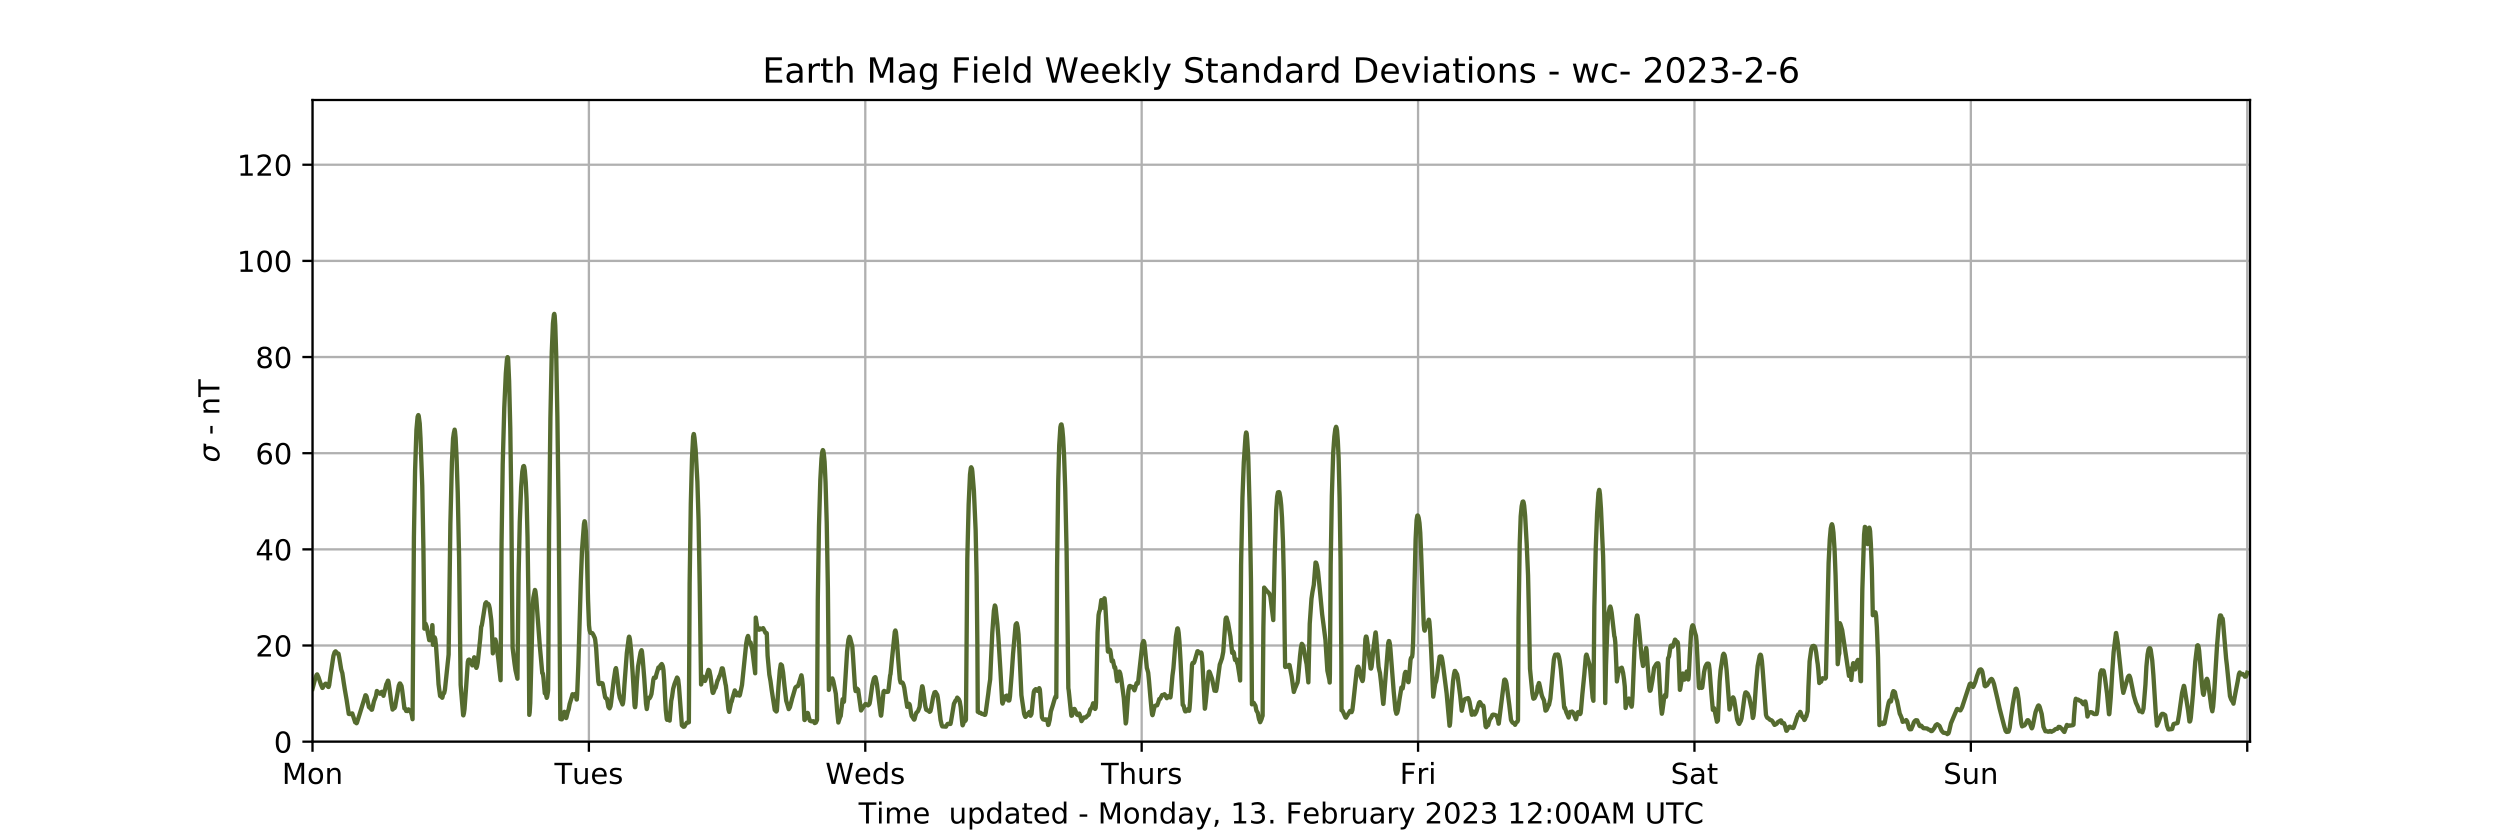 <?xml version="1.0" encoding="utf-8" standalone="no"?>
<!DOCTYPE svg PUBLIC "-//W3C//DTD SVG 1.1//EN"
  "http://www.w3.org/Graphics/SVG/1.1/DTD/svg11.dtd">
<!-- Created with matplotlib (https://matplotlib.org/) -->
<svg height="288pt" version="1.1" viewBox="0 0 864 288" width="864pt" xmlns="http://www.w3.org/2000/svg" xmlns:xlink="http://www.w3.org/1999/xlink">
 <defs>
  <style type="text/css">
*{stroke-linecap:butt;stroke-linejoin:round;}
  </style>
 </defs>
 <g id="figure_1">
  <g id="patch_1">
   <path d="M 0 288 
L 864 288 
L 864 0 
L 0 0 
z
" style="fill:#ffffff;"/>
  </g>
  <g id="axes_1">
   <g id="patch_2">
    <path d="M 108 256.32 
L 777.6 256.32 
L 777.6 34.56 
L 108 34.56 
z
" style="fill:#ffffff;"/>
   </g>
   <g id="matplotlib.axis_1">
    <g id="xtick_1">
     <g id="line2d_1">
      <path clip-path="url(#p9b9ba87c55)" d="M 108 256.32 
L 108 34.56 
" style="fill:none;stroke:#b0b0b0;stroke-linecap:square;stroke-width:0.8;"/>
     </g>
     <g id="line2d_2">
      <defs>
       <path d="M 0 0 
L 0 3.5 
" id="mfe148a70ca" style="stroke:#000000;stroke-width:0.8;"/>
      </defs>
      <g>
       <use style="stroke:#000000;stroke-width:0.8;" x="108" xlink:href="#mfe148a70ca" y="256.32"/>
      </g>
     </g>
     <g id="text_1">
      <!-- Mon -->
      <defs>
       <path d="M 9.812 72.906 
L 24.516 72.906 
L 43.109 23.297 
L 61.812 72.906 
L 76.516 72.906 
L 76.516 0 
L 66.891 0 
L 66.891 64.016 
L 48.094 14.016 
L 38.188 14.016 
L 19.391 64.016 
L 19.391 0 
L 9.812 0 
z
" id="DejaVuSans-77"/>
       <path d="M 30.609 48.391 
Q 23.391 48.391 19.188 42.75 
Q 14.984 37.109 14.984 27.297 
Q 14.984 17.484 19.156 11.844 
Q 23.344 6.203 30.609 6.203 
Q 37.797 6.203 41.984 11.859 
Q 46.188 17.531 46.188 27.297 
Q 46.188 37.016 41.984 42.703 
Q 37.797 48.391 30.609 48.391 
z
M 30.609 56 
Q 42.328 56 49.016 48.375 
Q 55.719 40.766 55.719 27.297 
Q 55.719 13.875 49.016 6.219 
Q 42.328 -1.422 30.609 -1.422 
Q 18.844 -1.422 12.172 6.219 
Q 5.516 13.875 5.516 27.297 
Q 5.516 40.766 12.172 48.375 
Q 18.844 56 30.609 56 
z
" id="DejaVuSans-111"/>
       <path d="M 54.891 33.016 
L 54.891 0 
L 45.906 0 
L 45.906 32.719 
Q 45.906 40.484 42.875 44.328 
Q 39.844 48.188 33.797 48.188 
Q 26.516 48.188 22.312 43.547 
Q 18.109 38.922 18.109 30.906 
L 18.109 0 
L 9.078 0 
L 9.078 54.688 
L 18.109 54.688 
L 18.109 46.188 
Q 21.344 51.125 25.703 53.562 
Q 30.078 56 35.797 56 
Q 45.219 56 50.047 50.172 
Q 54.891 44.344 54.891 33.016 
z
" id="DejaVuSans-110"/>
      </defs>
      <g transform="translate(97.458 270.918)scale(0.1 -0.1)">
       <use xlink:href="#DejaVuSans-77"/>
       <use x="86.279" xlink:href="#DejaVuSans-111"/>
       <use x="147.461" xlink:href="#DejaVuSans-110"/>
      </g>
     </g>
    </g>
    <g id="xtick_2">
     <g id="line2d_3">
      <path clip-path="url(#p9b9ba87c55)" d="M 203.521 256.32 
L 203.521 34.56 
" style="fill:none;stroke:#b0b0b0;stroke-linecap:square;stroke-width:0.8;"/>
     </g>
     <g id="line2d_4">
      <g>
       <use style="stroke:#000000;stroke-width:0.8;" x="203.521" xlink:href="#mfe148a70ca" y="256.32"/>
      </g>
     </g>
     <g id="text_2">
      <!-- Tues -->
      <defs>
       <path d="M -0.297 72.906 
L 61.375 72.906 
L 61.375 64.594 
L 35.5 64.594 
L 35.5 0 
L 25.594 0 
L 25.594 64.594 
L -0.297 64.594 
z
" id="DejaVuSans-84"/>
       <path d="M 8.5 21.578 
L 8.5 54.688 
L 17.484 54.688 
L 17.484 21.922 
Q 17.484 14.156 20.5 10.266 
Q 23.531 6.391 29.594 6.391 
Q 36.859 6.391 41.078 11.031 
Q 45.312 15.672 45.312 23.688 
L 45.312 54.688 
L 54.297 54.688 
L 54.297 0 
L 45.312 0 
L 45.312 8.406 
Q 42.047 3.422 37.719 1 
Q 33.406 -1.422 27.688 -1.422 
Q 18.266 -1.422 13.375 4.438 
Q 8.5 10.297 8.5 21.578 
z
M 31.109 56 
z
" id="DejaVuSans-117"/>
       <path d="M 56.203 29.594 
L 56.203 25.203 
L 14.891 25.203 
Q 15.484 15.922 20.484 11.062 
Q 25.484 6.203 34.422 6.203 
Q 39.594 6.203 44.453 7.469 
Q 49.312 8.734 54.109 11.281 
L 54.109 2.781 
Q 49.266 0.734 44.188 -0.344 
Q 39.109 -1.422 33.891 -1.422 
Q 20.797 -1.422 13.156 6.188 
Q 5.516 13.812 5.516 26.812 
Q 5.516 40.234 12.766 48.109 
Q 20.016 56 32.328 56 
Q 43.359 56 49.781 48.891 
Q 56.203 41.797 56.203 29.594 
z
M 47.219 32.234 
Q 47.125 39.594 43.094 43.984 
Q 39.062 48.391 32.422 48.391 
Q 24.906 48.391 20.391 44.141 
Q 15.875 39.891 15.188 32.172 
z
" id="DejaVuSans-101"/>
       <path d="M 44.281 53.078 
L 44.281 44.578 
Q 40.484 46.531 36.375 47.5 
Q 32.281 48.484 27.875 48.484 
Q 21.188 48.484 17.844 46.438 
Q 14.5 44.391 14.5 40.281 
Q 14.5 37.156 16.891 35.375 
Q 19.281 33.594 26.516 31.984 
L 29.594 31.297 
Q 39.156 29.25 43.188 25.516 
Q 47.219 21.781 47.219 15.094 
Q 47.219 7.469 41.188 3.016 
Q 35.156 -1.422 24.609 -1.422 
Q 20.219 -1.422 15.453 -0.562 
Q 10.688 0.297 5.422 2 
L 5.422 11.281 
Q 10.406 8.688 15.234 7.391 
Q 20.062 6.109 24.812 6.109 
Q 31.156 6.109 34.562 8.281 
Q 37.984 10.453 37.984 14.406 
Q 37.984 18.062 35.516 20.016 
Q 33.062 21.969 24.703 23.781 
L 21.578 24.516 
Q 13.234 26.266 9.516 29.906 
Q 5.812 33.547 5.812 39.891 
Q 5.812 47.609 11.281 51.797 
Q 16.75 56 26.812 56 
Q 31.781 56 36.172 55.266 
Q 40.578 54.547 44.281 53.078 
z
" id="DejaVuSans-115"/>
      </defs>
      <g transform="translate(191.628 270.918)scale(0.1 -0.1)">
       <use xlink:href="#DejaVuSans-84"/>
       <use x="60.85" xlink:href="#DejaVuSans-117"/>
       <use x="124.229" xlink:href="#DejaVuSans-101"/>
       <use x="185.752" xlink:href="#DejaVuSans-115"/>
      </g>
     </g>
    </g>
    <g id="xtick_3">
     <g id="line2d_5">
      <path clip-path="url(#p9b9ba87c55)" d="M 299.041 256.32 
L 299.041 34.56 
" style="fill:none;stroke:#b0b0b0;stroke-linecap:square;stroke-width:0.8;"/>
     </g>
     <g id="line2d_6">
      <g>
       <use style="stroke:#000000;stroke-width:0.8;" x="299.041" xlink:href="#mfe148a70ca" y="256.32"/>
      </g>
     </g>
     <g id="text_3">
      <!-- Weds -->
      <defs>
       <path d="M 3.328 72.906 
L 13.281 72.906 
L 28.609 11.281 
L 43.891 72.906 
L 54.984 72.906 
L 70.312 11.281 
L 85.594 72.906 
L 95.609 72.906 
L 77.297 0 
L 64.891 0 
L 49.516 63.281 
L 33.984 0 
L 21.578 0 
z
" id="DejaVuSans-87"/>
       <path d="M 45.406 46.391 
L 45.406 75.984 
L 54.391 75.984 
L 54.391 0 
L 45.406 0 
L 45.406 8.203 
Q 42.578 3.328 38.25 0.953 
Q 33.938 -1.422 27.875 -1.422 
Q 17.969 -1.422 11.734 6.484 
Q 5.516 14.406 5.516 27.297 
Q 5.516 40.188 11.734 48.094 
Q 17.969 56 27.875 56 
Q 33.938 56 38.25 53.625 
Q 42.578 51.266 45.406 46.391 
z
M 14.797 27.297 
Q 14.797 17.391 18.875 11.75 
Q 22.953 6.109 30.078 6.109 
Q 37.203 6.109 41.297 11.75 
Q 45.406 17.391 45.406 27.297 
Q 45.406 37.203 41.297 42.844 
Q 37.203 48.484 30.078 48.484 
Q 22.953 48.484 18.875 42.844 
Q 14.797 37.203 14.797 27.297 
z
" id="DejaVuSans-100"/>
      </defs>
      <g transform="translate(285.246 270.918)scale(0.1 -0.1)">
       <use xlink:href="#DejaVuSans-87"/>
       <use x="98.799" xlink:href="#DejaVuSans-101"/>
       <use x="160.322" xlink:href="#DejaVuSans-100"/>
       <use x="223.799" xlink:href="#DejaVuSans-115"/>
      </g>
     </g>
    </g>
    <g id="xtick_4">
     <g id="line2d_7">
      <path clip-path="url(#p9b9ba87c55)" d="M 394.562 256.32 
L 394.562 34.56 
" style="fill:none;stroke:#b0b0b0;stroke-linecap:square;stroke-width:0.8;"/>
     </g>
     <g id="line2d_8">
      <g>
       <use style="stroke:#000000;stroke-width:0.8;" x="394.562" xlink:href="#mfe148a70ca" y="256.32"/>
      </g>
     </g>
     <g id="text_4">
      <!-- Thurs -->
      <defs>
       <path d="M 54.891 33.016 
L 54.891 0 
L 45.906 0 
L 45.906 32.719 
Q 45.906 40.484 42.875 44.328 
Q 39.844 48.188 33.797 48.188 
Q 26.516 48.188 22.312 43.547 
Q 18.109 38.922 18.109 30.906 
L 18.109 0 
L 9.078 0 
L 9.078 75.984 
L 18.109 75.984 
L 18.109 46.188 
Q 21.344 51.125 25.703 53.562 
Q 30.078 56 35.797 56 
Q 45.219 56 50.047 50.172 
Q 54.891 44.344 54.891 33.016 
z
" id="DejaVuSans-104"/>
       <path d="M 41.109 46.297 
Q 39.594 47.172 37.812 47.578 
Q 36.031 48 33.891 48 
Q 26.266 48 22.188 43.047 
Q 18.109 38.094 18.109 28.812 
L 18.109 0 
L 9.078 0 
L 9.078 54.688 
L 18.109 54.688 
L 18.109 46.188 
Q 20.953 51.172 25.484 53.578 
Q 30.031 56 36.531 56 
Q 37.453 56 38.578 55.875 
Q 39.703 55.766 41.062 55.516 
z
" id="DejaVuSans-114"/>
      </defs>
      <g transform="translate(380.51 270.918)scale(0.1 -0.1)">
       <use xlink:href="#DejaVuSans-84"/>
       <use x="61.084" xlink:href="#DejaVuSans-104"/>
       <use x="124.463" xlink:href="#DejaVuSans-117"/>
       <use x="187.842" xlink:href="#DejaVuSans-114"/>
       <use x="228.955" xlink:href="#DejaVuSans-115"/>
      </g>
     </g>
    </g>
    <g id="xtick_5">
     <g id="line2d_9">
      <path clip-path="url(#p9b9ba87c55)" d="M 490.083 256.32 
L 490.083 34.56 
" style="fill:none;stroke:#b0b0b0;stroke-linecap:square;stroke-width:0.8;"/>
     </g>
     <g id="line2d_10">
      <g>
       <use style="stroke:#000000;stroke-width:0.8;" x="490.083" xlink:href="#mfe148a70ca" y="256.32"/>
      </g>
     </g>
     <g id="text_5">
      <!-- Fri -->
      <defs>
       <path d="M 9.812 72.906 
L 51.703 72.906 
L 51.703 64.594 
L 19.672 64.594 
L 19.672 43.109 
L 48.578 43.109 
L 48.578 34.812 
L 19.672 34.812 
L 19.672 0 
L 9.812 0 
z
" id="DejaVuSans-70"/>
       <path d="M 9.422 54.688 
L 18.406 54.688 
L 18.406 0 
L 9.422 0 
z
M 9.422 75.984 
L 18.406 75.984 
L 18.406 64.594 
L 9.422 64.594 
z
" id="DejaVuSans-105"/>
      </defs>
      <g transform="translate(483.768 270.918)scale(0.1 -0.1)">
       <use xlink:href="#DejaVuSans-70"/>
       <use x="57.41" xlink:href="#DejaVuSans-114"/>
       <use x="98.523" xlink:href="#DejaVuSans-105"/>
      </g>
     </g>
    </g>
    <g id="xtick_6">
     <g id="line2d_11">
      <path clip-path="url(#p9b9ba87c55)" d="M 585.603 256.32 
L 585.603 34.56 
" style="fill:none;stroke:#b0b0b0;stroke-linecap:square;stroke-width:0.8;"/>
     </g>
     <g id="line2d_12">
      <g>
       <use style="stroke:#000000;stroke-width:0.8;" x="585.603" xlink:href="#mfe148a70ca" y="256.32"/>
      </g>
     </g>
     <g id="text_6">
      <!-- Sat -->
      <defs>
       <path d="M 53.516 70.516 
L 53.516 60.891 
Q 47.906 63.578 42.922 64.891 
Q 37.938 66.219 33.297 66.219 
Q 25.25 66.219 20.875 63.094 
Q 16.5 59.969 16.5 54.203 
Q 16.5 49.359 19.406 46.891 
Q 22.312 44.438 30.422 42.922 
L 36.375 41.703 
Q 47.406 39.594 52.656 34.297 
Q 57.906 29 57.906 20.125 
Q 57.906 9.516 50.797 4.047 
Q 43.703 -1.422 29.984 -1.422 
Q 24.812 -1.422 18.969 -0.25 
Q 13.141 0.922 6.891 3.219 
L 6.891 13.375 
Q 12.891 10.016 18.656 8.297 
Q 24.422 6.594 29.984 6.594 
Q 38.422 6.594 43.016 9.906 
Q 47.609 13.234 47.609 19.391 
Q 47.609 24.75 44.312 27.781 
Q 41.016 30.812 33.5 32.328 
L 27.484 33.5 
Q 16.453 35.688 11.516 40.375 
Q 6.594 45.062 6.594 53.422 
Q 6.594 63.094 13.406 68.656 
Q 20.219 74.219 32.172 74.219 
Q 37.312 74.219 42.625 73.281 
Q 47.953 72.359 53.516 70.516 
z
" id="DejaVuSans-83"/>
       <path d="M 34.281 27.484 
Q 23.391 27.484 19.188 25 
Q 14.984 22.516 14.984 16.5 
Q 14.984 11.719 18.141 8.906 
Q 21.297 6.109 26.703 6.109 
Q 34.188 6.109 38.703 11.406 
Q 43.219 16.703 43.219 25.484 
L 43.219 27.484 
z
M 52.203 31.203 
L 52.203 0 
L 43.219 0 
L 43.219 8.297 
Q 40.141 3.328 35.547 0.953 
Q 30.953 -1.422 24.312 -1.422 
Q 15.922 -1.422 10.953 3.297 
Q 6 8.016 6 15.922 
Q 6 25.141 12.172 29.828 
Q 18.359 34.516 30.609 34.516 
L 43.219 34.516 
L 43.219 35.406 
Q 43.219 41.609 39.141 45 
Q 35.062 48.391 27.688 48.391 
Q 23 48.391 18.547 47.266 
Q 14.109 46.141 10.016 43.891 
L 10.016 52.203 
Q 14.938 54.109 19.578 55.047 
Q 24.219 56 28.609 56 
Q 40.484 56 46.344 49.844 
Q 52.203 43.703 52.203 31.203 
z
" id="DejaVuSans-97"/>
       <path d="M 18.312 70.219 
L 18.312 54.688 
L 36.812 54.688 
L 36.812 47.703 
L 18.312 47.703 
L 18.312 18.016 
Q 18.312 11.328 20.141 9.422 
Q 21.969 7.516 27.594 7.516 
L 36.812 7.516 
L 36.812 0 
L 27.594 0 
Q 17.188 0 13.234 3.875 
Q 9.281 7.766 9.281 18.016 
L 9.281 47.703 
L 2.688 47.703 
L 2.688 54.688 
L 9.281 54.688 
L 9.281 70.219 
z
" id="DejaVuSans-116"/>
      </defs>
      <g transform="translate(577.405 270.918)scale(0.1 -0.1)">
       <use xlink:href="#DejaVuSans-83"/>
       <use x="63.477" xlink:href="#DejaVuSans-97"/>
       <use x="124.756" xlink:href="#DejaVuSans-116"/>
      </g>
     </g>
    </g>
    <g id="xtick_7">
     <g id="line2d_13">
      <path clip-path="url(#p9b9ba87c55)" d="M 681.124 256.32 
L 681.124 34.56 
" style="fill:none;stroke:#b0b0b0;stroke-linecap:square;stroke-width:0.8;"/>
     </g>
     <g id="line2d_14">
      <g>
       <use style="stroke:#000000;stroke-width:0.8;" x="681.124" xlink:href="#mfe148a70ca" y="256.32"/>
      </g>
     </g>
     <g id="text_7">
      <!-- Sun -->
      <g transform="translate(671.612 270.918)scale(0.1 -0.1)">
       <use xlink:href="#DejaVuSans-83"/>
       <use x="63.477" xlink:href="#DejaVuSans-117"/>
       <use x="126.855" xlink:href="#DejaVuSans-110"/>
      </g>
     </g>
    </g>
    <g id="xtick_8">
     <g id="line2d_15">
      <path clip-path="url(#p9b9ba87c55)" d="M 776.645 256.32 
L 776.645 34.56 
" style="fill:none;stroke:#b0b0b0;stroke-linecap:square;stroke-width:0.8;"/>
     </g>
     <g id="line2d_16">
      <g>
       <use style="stroke:#000000;stroke-width:0.8;" x="776.645" xlink:href="#mfe148a70ca" y="256.32"/>
      </g>
     </g>
    </g>
    <g id="text_8">
     <!-- Time  updated - Monday, 13. February 2023 12:00AM UTC -->
     <defs>
      <path d="M 52 44.188 
Q 55.375 50.25 60.062 53.125 
Q 64.75 56 71.094 56 
Q 79.641 56 84.281 50.016 
Q 88.922 44.047 88.922 33.016 
L 88.922 0 
L 79.891 0 
L 79.891 32.719 
Q 79.891 40.578 77.094 44.375 
Q 74.312 48.188 68.609 48.188 
Q 61.625 48.188 57.562 43.547 
Q 53.516 38.922 53.516 30.906 
L 53.516 0 
L 44.484 0 
L 44.484 32.719 
Q 44.484 40.625 41.703 44.406 
Q 38.922 48.188 33.109 48.188 
Q 26.219 48.188 22.156 43.531 
Q 18.109 38.875 18.109 30.906 
L 18.109 0 
L 9.078 0 
L 9.078 54.688 
L 18.109 54.688 
L 18.109 46.188 
Q 21.188 51.219 25.484 53.609 
Q 29.781 56 35.688 56 
Q 41.656 56 45.828 52.969 
Q 50 49.953 52 44.188 
z
" id="DejaVuSans-109"/>
      <path id="DejaVuSans-32"/>
      <path d="M 18.109 8.203 
L 18.109 -20.797 
L 9.078 -20.797 
L 9.078 54.688 
L 18.109 54.688 
L 18.109 46.391 
Q 20.953 51.266 25.266 53.625 
Q 29.594 56 35.594 56 
Q 45.562 56 51.781 48.094 
Q 58.016 40.188 58.016 27.297 
Q 58.016 14.406 51.781 6.484 
Q 45.562 -1.422 35.594 -1.422 
Q 29.594 -1.422 25.266 0.953 
Q 20.953 3.328 18.109 8.203 
z
M 48.688 27.297 
Q 48.688 37.203 44.609 42.844 
Q 40.531 48.484 33.406 48.484 
Q 26.266 48.484 22.188 42.844 
Q 18.109 37.203 18.109 27.297 
Q 18.109 17.391 22.188 11.75 
Q 26.266 6.109 33.406 6.109 
Q 40.531 6.109 44.609 11.75 
Q 48.688 17.391 48.688 27.297 
z
" id="DejaVuSans-112"/>
      <path d="M 4.891 31.391 
L 31.203 31.391 
L 31.203 23.391 
L 4.891 23.391 
z
" id="DejaVuSans-45"/>
      <path d="M 32.172 -5.078 
Q 28.375 -14.844 24.75 -17.812 
Q 21.141 -20.797 15.094 -20.797 
L 7.906 -20.797 
L 7.906 -13.281 
L 13.188 -13.281 
Q 16.891 -13.281 18.938 -11.516 
Q 21 -9.766 23.484 -3.219 
L 25.094 0.875 
L 2.984 54.688 
L 12.5 54.688 
L 29.594 11.922 
L 46.688 54.688 
L 56.203 54.688 
z
" id="DejaVuSans-121"/>
      <path d="M 11.719 12.406 
L 22.016 12.406 
L 22.016 4 
L 14.016 -11.625 
L 7.719 -11.625 
L 11.719 4 
z
" id="DejaVuSans-44"/>
      <path d="M 12.406 8.297 
L 28.516 8.297 
L 28.516 63.922 
L 10.984 60.406 
L 10.984 69.391 
L 28.422 72.906 
L 38.281 72.906 
L 38.281 8.297 
L 54.391 8.297 
L 54.391 0 
L 12.406 0 
z
" id="DejaVuSans-49"/>
      <path d="M 40.578 39.312 
Q 47.656 37.797 51.625 33 
Q 55.609 28.219 55.609 21.188 
Q 55.609 10.406 48.188 4.484 
Q 40.766 -1.422 27.094 -1.422 
Q 22.516 -1.422 17.656 -0.516 
Q 12.797 0.391 7.625 2.203 
L 7.625 11.719 
Q 11.719 9.328 16.594 8.109 
Q 21.484 6.891 26.812 6.891 
Q 36.078 6.891 40.938 10.547 
Q 45.797 14.203 45.797 21.188 
Q 45.797 27.641 41.281 31.266 
Q 36.766 34.906 28.719 34.906 
L 20.219 34.906 
L 20.219 43.016 
L 29.109 43.016 
Q 36.375 43.016 40.234 45.922 
Q 44.094 48.828 44.094 54.297 
Q 44.094 59.906 40.109 62.906 
Q 36.141 65.922 28.719 65.922 
Q 24.656 65.922 20.016 65.031 
Q 15.375 64.156 9.812 62.312 
L 9.812 71.094 
Q 15.438 72.656 20.344 73.438 
Q 25.25 74.219 29.594 74.219 
Q 40.828 74.219 47.359 69.109 
Q 53.906 64.016 53.906 55.328 
Q 53.906 49.266 50.438 45.094 
Q 46.969 40.922 40.578 39.312 
z
" id="DejaVuSans-51"/>
      <path d="M 10.688 12.406 
L 21 12.406 
L 21 0 
L 10.688 0 
z
" id="DejaVuSans-46"/>
      <path d="M 48.688 27.297 
Q 48.688 37.203 44.609 42.844 
Q 40.531 48.484 33.406 48.484 
Q 26.266 48.484 22.188 42.844 
Q 18.109 37.203 18.109 27.297 
Q 18.109 17.391 22.188 11.75 
Q 26.266 6.109 33.406 6.109 
Q 40.531 6.109 44.609 11.75 
Q 48.688 17.391 48.688 27.297 
z
M 18.109 46.391 
Q 20.953 51.266 25.266 53.625 
Q 29.594 56 35.594 56 
Q 45.562 56 51.781 48.094 
Q 58.016 40.188 58.016 27.297 
Q 58.016 14.406 51.781 6.484 
Q 45.562 -1.422 35.594 -1.422 
Q 29.594 -1.422 25.266 0.953 
Q 20.953 3.328 18.109 8.203 
L 18.109 0 
L 9.078 0 
L 9.078 75.984 
L 18.109 75.984 
z
" id="DejaVuSans-98"/>
      <path d="M 19.188 8.297 
L 53.609 8.297 
L 53.609 0 
L 7.328 0 
L 7.328 8.297 
Q 12.938 14.109 22.625 23.891 
Q 32.328 33.688 34.812 36.531 
Q 39.547 41.844 41.422 45.531 
Q 43.312 49.219 43.312 52.781 
Q 43.312 58.594 39.234 62.25 
Q 35.156 65.922 28.609 65.922 
Q 23.969 65.922 18.812 64.312 
Q 13.672 62.703 7.812 59.422 
L 7.812 69.391 
Q 13.766 71.781 18.938 73 
Q 24.125 74.219 28.422 74.219 
Q 39.75 74.219 46.484 68.547 
Q 53.219 62.891 53.219 53.422 
Q 53.219 48.922 51.531 44.891 
Q 49.859 40.875 45.406 35.406 
Q 44.188 33.984 37.641 27.219 
Q 31.109 20.453 19.188 8.297 
z
" id="DejaVuSans-50"/>
      <path d="M 31.781 66.406 
Q 24.172 66.406 20.328 58.906 
Q 16.5 51.422 16.5 36.375 
Q 16.5 21.391 20.328 13.891 
Q 24.172 6.391 31.781 6.391 
Q 39.453 6.391 43.281 13.891 
Q 47.125 21.391 47.125 36.375 
Q 47.125 51.422 43.281 58.906 
Q 39.453 66.406 31.781 66.406 
z
M 31.781 74.219 
Q 44.047 74.219 50.516 64.516 
Q 56.984 54.828 56.984 36.375 
Q 56.984 17.969 50.516 8.266 
Q 44.047 -1.422 31.781 -1.422 
Q 19.531 -1.422 13.062 8.266 
Q 6.594 17.969 6.594 36.375 
Q 6.594 54.828 13.062 64.516 
Q 19.531 74.219 31.781 74.219 
z
" id="DejaVuSans-48"/>
      <path d="M 11.719 12.406 
L 22.016 12.406 
L 22.016 0 
L 11.719 0 
z
M 11.719 51.703 
L 22.016 51.703 
L 22.016 39.312 
L 11.719 39.312 
z
" id="DejaVuSans-58"/>
      <path d="M 34.188 63.188 
L 20.797 26.906 
L 47.609 26.906 
z
M 28.609 72.906 
L 39.797 72.906 
L 67.578 0 
L 57.328 0 
L 50.688 18.703 
L 17.828 18.703 
L 11.188 0 
L 0.781 0 
z
" id="DejaVuSans-65"/>
      <path d="M 8.688 72.906 
L 18.609 72.906 
L 18.609 28.609 
Q 18.609 16.891 22.844 11.734 
Q 27.094 6.594 36.625 6.594 
Q 46.094 6.594 50.344 11.734 
Q 54.594 16.891 54.594 28.609 
L 54.594 72.906 
L 64.5 72.906 
L 64.5 27.391 
Q 64.5 13.141 57.438 5.859 
Q 50.391 -1.422 36.625 -1.422 
Q 22.797 -1.422 15.734 5.859 
Q 8.688 13.141 8.688 27.391 
z
" id="DejaVuSans-85"/>
      <path d="M 64.406 67.281 
L 64.406 56.891 
Q 59.422 61.531 53.781 63.812 
Q 48.141 66.109 41.797 66.109 
Q 29.297 66.109 22.656 58.469 
Q 16.016 50.828 16.016 36.375 
Q 16.016 21.969 22.656 14.328 
Q 29.297 6.688 41.797 6.688 
Q 48.141 6.688 53.781 8.984 
Q 59.422 11.281 64.406 15.922 
L 64.406 5.609 
Q 59.234 2.094 53.438 0.328 
Q 47.656 -1.422 41.219 -1.422 
Q 24.656 -1.422 15.125 8.703 
Q 5.609 18.844 5.609 36.375 
Q 5.609 53.953 15.125 64.078 
Q 24.656 74.219 41.219 74.219 
Q 47.75 74.219 53.531 72.484 
Q 59.328 70.75 64.406 67.281 
z
" id="DejaVuSans-67"/>
     </defs>
     <g transform="translate(296.739 284.597)scale(0.1 -0.1)">
      <use xlink:href="#DejaVuSans-84"/>
      <use x="61.037" xlink:href="#DejaVuSans-105"/>
      <use x="88.82" xlink:href="#DejaVuSans-109"/>
      <use x="186.232" xlink:href="#DejaVuSans-101"/>
      <use x="247.756" xlink:href="#DejaVuSans-32"/>
      <use x="279.543" xlink:href="#DejaVuSans-32"/>
      <use x="311.33" xlink:href="#DejaVuSans-117"/>
      <use x="374.709" xlink:href="#DejaVuSans-112"/>
      <use x="438.186" xlink:href="#DejaVuSans-100"/>
      <use x="501.662" xlink:href="#DejaVuSans-97"/>
      <use x="562.941" xlink:href="#DejaVuSans-116"/>
      <use x="602.15" xlink:href="#DejaVuSans-101"/>
      <use x="663.674" xlink:href="#DejaVuSans-100"/>
      <use x="727.15" xlink:href="#DejaVuSans-32"/>
      <use x="758.938" xlink:href="#DejaVuSans-45"/>
      <use x="795.021" xlink:href="#DejaVuSans-32"/>
      <use x="826.809" xlink:href="#DejaVuSans-77"/>
      <use x="913.088" xlink:href="#DejaVuSans-111"/>
      <use x="974.27" xlink:href="#DejaVuSans-110"/>
      <use x="1037.648" xlink:href="#DejaVuSans-100"/>
      <use x="1101.125" xlink:href="#DejaVuSans-97"/>
      <use x="1162.404" xlink:href="#DejaVuSans-121"/>
      <use x="1221.584" xlink:href="#DejaVuSans-44"/>
      <use x="1253.371" xlink:href="#DejaVuSans-32"/>
      <use x="1285.158" xlink:href="#DejaVuSans-49"/>
      <use x="1348.781" xlink:href="#DejaVuSans-51"/>
      <use x="1412.404" xlink:href="#DejaVuSans-46"/>
      <use x="1444.191" xlink:href="#DejaVuSans-32"/>
      <use x="1475.979" xlink:href="#DejaVuSans-70"/>
      <use x="1533.42" xlink:href="#DejaVuSans-101"/>
      <use x="1594.943" xlink:href="#DejaVuSans-98"/>
      <use x="1658.42" xlink:href="#DejaVuSans-114"/>
      <use x="1699.533" xlink:href="#DejaVuSans-117"/>
      <use x="1762.912" xlink:href="#DejaVuSans-97"/>
      <use x="1824.191" xlink:href="#DejaVuSans-114"/>
      <use x="1865.305" xlink:href="#DejaVuSans-121"/>
      <use x="1924.484" xlink:href="#DejaVuSans-32"/>
      <use x="1956.271" xlink:href="#DejaVuSans-50"/>
      <use x="2019.895" xlink:href="#DejaVuSans-48"/>
      <use x="2083.518" xlink:href="#DejaVuSans-50"/>
      <use x="2147.141" xlink:href="#DejaVuSans-51"/>
      <use x="2210.764" xlink:href="#DejaVuSans-32"/>
      <use x="2242.551" xlink:href="#DejaVuSans-49"/>
      <use x="2306.174" xlink:href="#DejaVuSans-50"/>
      <use x="2369.797" xlink:href="#DejaVuSans-58"/>
      <use x="2403.488" xlink:href="#DejaVuSans-48"/>
      <use x="2467.111" xlink:href="#DejaVuSans-48"/>
      <use x="2530.734" xlink:href="#DejaVuSans-65"/>
      <use x="2599.143" xlink:href="#DejaVuSans-77"/>
      <use x="2685.422" xlink:href="#DejaVuSans-32"/>
      <use x="2717.209" xlink:href="#DejaVuSans-85"/>
      <use x="2790.402" xlink:href="#DejaVuSans-84"/>
      <use x="2851.408" xlink:href="#DejaVuSans-67"/>
     </g>
    </g>
   </g>
   <g id="matplotlib.axis_2">
    <g id="ytick_1">
     <g id="line2d_17">
      <path clip-path="url(#p9b9ba87c55)" d="M 108 256.32 
L 777.6 256.32 
" style="fill:none;stroke:#b0b0b0;stroke-linecap:square;stroke-width:0.8;"/>
     </g>
     <g id="line2d_18">
      <defs>
       <path d="M 0 0 
L -3.5 0 
" id="me83951f7e1" style="stroke:#000000;stroke-width:0.8;"/>
      </defs>
      <g>
       <use style="stroke:#000000;stroke-width:0.8;" x="108" xlink:href="#me83951f7e1" y="256.32"/>
      </g>
     </g>
     <g id="text_9">
      <!-- 0 -->
      <g transform="translate(94.638 260.119)scale(0.1 -0.1)">
       <use xlink:href="#DejaVuSans-48"/>
      </g>
     </g>
    </g>
    <g id="ytick_2">
     <g id="line2d_19">
      <path clip-path="url(#p9b9ba87c55)" d="M 108 223.089 
L 777.6 223.089 
" style="fill:none;stroke:#b0b0b0;stroke-linecap:square;stroke-width:0.8;"/>
     </g>
     <g id="line2d_20">
      <g>
       <use style="stroke:#000000;stroke-width:0.8;" x="108" xlink:href="#me83951f7e1" y="223.089"/>
      </g>
     </g>
     <g id="text_10">
      <!-- 20 -->
      <g transform="translate(88.275 226.888)scale(0.1 -0.1)">
       <use xlink:href="#DejaVuSans-50"/>
       <use x="63.623" xlink:href="#DejaVuSans-48"/>
      </g>
     </g>
    </g>
    <g id="ytick_3">
     <g id="line2d_21">
      <path clip-path="url(#p9b9ba87c55)" d="M 108 189.858 
L 777.6 189.858 
" style="fill:none;stroke:#b0b0b0;stroke-linecap:square;stroke-width:0.8;"/>
     </g>
     <g id="line2d_22">
      <g>
       <use style="stroke:#000000;stroke-width:0.8;" x="108" xlink:href="#me83951f7e1" y="189.858"/>
      </g>
     </g>
     <g id="text_11">
      <!-- 40 -->
      <defs>
       <path d="M 37.797 64.312 
L 12.891 25.391 
L 37.797 25.391 
z
M 35.203 72.906 
L 47.609 72.906 
L 47.609 25.391 
L 58.016 25.391 
L 58.016 17.188 
L 47.609 17.188 
L 47.609 0 
L 37.797 0 
L 37.797 17.188 
L 4.891 17.188 
L 4.891 26.703 
z
" id="DejaVuSans-52"/>
      </defs>
      <g transform="translate(88.275 193.657)scale(0.1 -0.1)">
       <use xlink:href="#DejaVuSans-52"/>
       <use x="63.623" xlink:href="#DejaVuSans-48"/>
      </g>
     </g>
    </g>
    <g id="ytick_4">
     <g id="line2d_23">
      <path clip-path="url(#p9b9ba87c55)" d="M 108 156.627 
L 777.6 156.627 
" style="fill:none;stroke:#b0b0b0;stroke-linecap:square;stroke-width:0.8;"/>
     </g>
     <g id="line2d_24">
      <g>
       <use style="stroke:#000000;stroke-width:0.8;" x="108" xlink:href="#me83951f7e1" y="156.627"/>
      </g>
     </g>
     <g id="text_12">
      <!-- 60 -->
      <defs>
       <path d="M 33.016 40.375 
Q 26.375 40.375 22.484 35.828 
Q 18.609 31.297 18.609 23.391 
Q 18.609 15.531 22.484 10.953 
Q 26.375 6.391 33.016 6.391 
Q 39.656 6.391 43.531 10.953 
Q 47.406 15.531 47.406 23.391 
Q 47.406 31.297 43.531 35.828 
Q 39.656 40.375 33.016 40.375 
z
M 52.594 71.297 
L 52.594 62.312 
Q 48.875 64.062 45.094 64.984 
Q 41.312 65.922 37.594 65.922 
Q 27.828 65.922 22.672 59.328 
Q 17.531 52.734 16.797 39.406 
Q 19.672 43.656 24.016 45.922 
Q 28.375 48.188 33.594 48.188 
Q 44.578 48.188 50.953 41.516 
Q 57.328 34.859 57.328 23.391 
Q 57.328 12.156 50.688 5.359 
Q 44.047 -1.422 33.016 -1.422 
Q 20.359 -1.422 13.672 8.266 
Q 6.984 17.969 6.984 36.375 
Q 6.984 53.656 15.188 63.938 
Q 23.391 74.219 37.203 74.219 
Q 40.922 74.219 44.703 73.484 
Q 48.484 72.75 52.594 71.297 
z
" id="DejaVuSans-54"/>
      </defs>
      <g transform="translate(88.275 160.426)scale(0.1 -0.1)">
       <use xlink:href="#DejaVuSans-54"/>
       <use x="63.623" xlink:href="#DejaVuSans-48"/>
      </g>
     </g>
    </g>
    <g id="ytick_5">
     <g id="line2d_25">
      <path clip-path="url(#p9b9ba87c55)" d="M 108 123.396 
L 777.6 123.396 
" style="fill:none;stroke:#b0b0b0;stroke-linecap:square;stroke-width:0.8;"/>
     </g>
     <g id="line2d_26">
      <g>
       <use style="stroke:#000000;stroke-width:0.8;" x="108" xlink:href="#me83951f7e1" y="123.396"/>
      </g>
     </g>
     <g id="text_13">
      <!-- 80 -->
      <defs>
       <path d="M 31.781 34.625 
Q 24.75 34.625 20.719 30.859 
Q 16.703 27.094 16.703 20.516 
Q 16.703 13.922 20.719 10.156 
Q 24.75 6.391 31.781 6.391 
Q 38.812 6.391 42.859 10.172 
Q 46.922 13.969 46.922 20.516 
Q 46.922 27.094 42.891 30.859 
Q 38.875 34.625 31.781 34.625 
z
M 21.922 38.812 
Q 15.578 40.375 12.031 44.719 
Q 8.5 49.078 8.5 55.328 
Q 8.5 64.062 14.719 69.141 
Q 20.953 74.219 31.781 74.219 
Q 42.672 74.219 48.875 69.141 
Q 55.078 64.062 55.078 55.328 
Q 55.078 49.078 51.531 44.719 
Q 48 40.375 41.703 38.812 
Q 48.828 37.156 52.797 32.312 
Q 56.781 27.484 56.781 20.516 
Q 56.781 9.906 50.312 4.234 
Q 43.844 -1.422 31.781 -1.422 
Q 19.734 -1.422 13.25 4.234 
Q 6.781 9.906 6.781 20.516 
Q 6.781 27.484 10.781 32.312 
Q 14.797 37.156 21.922 38.812 
z
M 18.312 54.391 
Q 18.312 48.734 21.844 45.562 
Q 25.391 42.391 31.781 42.391 
Q 38.141 42.391 41.719 45.562 
Q 45.312 48.734 45.312 54.391 
Q 45.312 60.062 41.719 63.234 
Q 38.141 66.406 31.781 66.406 
Q 25.391 66.406 21.844 63.234 
Q 18.312 60.062 18.312 54.391 
z
" id="DejaVuSans-56"/>
      </defs>
      <g transform="translate(88.275 127.195)scale(0.1 -0.1)">
       <use xlink:href="#DejaVuSans-56"/>
       <use x="63.623" xlink:href="#DejaVuSans-48"/>
      </g>
     </g>
    </g>
    <g id="ytick_6">
     <g id="line2d_27">
      <path clip-path="url(#p9b9ba87c55)" d="M 108 90.164 
L 777.6 90.164 
" style="fill:none;stroke:#b0b0b0;stroke-linecap:square;stroke-width:0.8;"/>
     </g>
     <g id="line2d_28">
      <g>
       <use style="stroke:#000000;stroke-width:0.8;" x="108" xlink:href="#me83951f7e1" y="90.164"/>
      </g>
     </g>
     <g id="text_14">
      <!-- 100 -->
      <g transform="translate(81.912 93.964)scale(0.1 -0.1)">
       <use xlink:href="#DejaVuSans-49"/>
       <use x="63.623" xlink:href="#DejaVuSans-48"/>
       <use x="127.246" xlink:href="#DejaVuSans-48"/>
      </g>
     </g>
    </g>
    <g id="ytick_7">
     <g id="line2d_29">
      <path clip-path="url(#p9b9ba87c55)" d="M 108 56.933 
L 777.6 56.933 
" style="fill:none;stroke:#b0b0b0;stroke-linecap:square;stroke-width:0.8;"/>
     </g>
     <g id="line2d_30">
      <g>
       <use style="stroke:#000000;stroke-width:0.8;" x="108" xlink:href="#me83951f7e1" y="56.933"/>
      </g>
     </g>
     <g id="text_15">
      <!-- 120 -->
      <g transform="translate(81.912 60.732)scale(0.1 -0.1)">
       <use xlink:href="#DejaVuSans-49"/>
       <use x="63.623" xlink:href="#DejaVuSans-50"/>
       <use x="127.246" xlink:href="#DejaVuSans-48"/>
      </g>
     </g>
    </g>
    <g id="text_16">
     <!-- $\sigma$ - nT -->
     <defs>
      <path d="M 34.672 47.562 
Q 27.25 47.562 22.219 42.188 
Q 16.891 36.578 15.141 27.297 
Q 13.188 17.484 16.312 11.812 
Q 19.391 6.203 26.656 6.203 
Q 33.844 6.203 39.109 11.859 
Q 44.438 17.531 46.344 27.297 
Q 48.047 36.234 45.016 42.188 
Q 42.188 47.562 34.672 47.562 
z
M 36.078 54.734 
L 65.922 54.688 
L 64.156 45.703 
L 54.109 45.703 
Q 57.906 38.094 55.859 27.297 
Q 53.219 13.875 45.062 6.25 
Q 36.859 -1.422 25.141 -1.422 
Q 13.375 -1.422 8.203 6.25 
Q 3.031 13.875 5.672 27.297 
Q 8.25 40.766 16.406 48.391 
Q 23.188 54.734 36.078 54.734 
z
" id="DejaVuSans-Oblique-963"/>
     </defs>
     <g transform="translate(75.833 159.84)rotate(-90)scale(0.1 -0.1)">
      <use transform="translate(0 0.094)" xlink:href="#DejaVuSans-Oblique-963"/>
      <use transform="translate(63.379 0.094)" xlink:href="#DejaVuSans-32"/>
      <use transform="translate(95.166 0.094)" xlink:href="#DejaVuSans-45"/>
      <use transform="translate(131.25 0.094)" xlink:href="#DejaVuSans-32"/>
      <use transform="translate(163.037 0.094)" xlink:href="#DejaVuSans-110"/>
      <use transform="translate(226.416 0.094)" xlink:href="#DejaVuSans-84"/>
     </g>
    </g>
   </g>
   <g id="line2d_31">
    <path clip-path="url(#p9b9ba87c55)" d="M 108 238.06 
L 108.871 234.747 
L 109.407 233.249 
L 109.608 233.067 
L 110.077 234.078 
L 110.882 236.505 
L 111.418 237.753 
L 111.552 237.669 
L 111.82 236.973 
L 112.021 236.78 
L 112.49 236.294 
L 112.624 236.293 
L 112.959 236.863 
L 113.495 237.426 
L 113.562 237.415 
L 113.763 236.786 
L 114.299 232.865 
L 115.237 226.65 
L 115.639 225.41 
L 115.974 225.098 
L 116.846 226.073 
L 116.98 225.915 
L 117.248 227.26 
L 117.918 231.377 
L 118.32 232.64 
L 118.789 235.887 
L 119.191 238.425 
L 119.794 241.884 
L 120.531 246.717 
L 120.732 246.777 
L 120.933 246.704 
L 121.067 246.783 
L 121.536 246.584 
L 121.737 246.558 
L 121.938 247.135 
L 122.743 249.618 
L 122.944 249.694 
L 123.078 249.805 
L 123.212 249.952 
L 123.346 249.81 
L 123.748 248.532 
L 124.418 246.393 
L 126.294 240.287 
L 126.428 240.308 
L 126.696 240.742 
L 127.5 244.348 
L 128.036 244.805 
L 128.439 245.296 
L 128.573 245.236 
L 128.841 244.162 
L 129.243 242.352 
L 129.913 240.594 
L 130.248 238.81 
L 130.382 238.921 
L 130.65 239.332 
L 130.851 239.492 
L 131.052 239.415 
L 131.32 239.772 
L 131.588 239.581 
L 131.789 239.197 
L 132.057 239.072 
L 132.526 240.466 
L 132.995 238.623 
L 133.531 236.434 
L 133.732 236.098 
L 134.068 235.242 
L 134.135 235.241 
L 134.269 235.642 
L 134.604 237.927 
L 135.274 242.994 
L 135.676 245.223 
L 135.743 245.181 
L 136.078 244.091 
L 136.279 244.553 
L 136.346 244.707 
L 136.547 244.258 
L 137.82 236.98 
L 138.155 236.21 
L 138.289 236.214 
L 138.758 237.064 
L 139.026 238.738 
L 139.764 244.827 
L 139.965 244.79 
L 140.233 245.361 
L 140.367 245.705 
L 140.501 245.486 
L 140.568 245.545 
L 140.702 245.31 
L 140.836 245.745 
L 140.903 245.642 
L 141.171 245.161 
L 141.975 245.97 
L 142.31 247.037 
L 142.578 248.557 
L 143.047 185.691 
L 143.449 162.653 
L 143.918 148.55 
L 144.32 144.056 
L 144.521 143.522 
L 144.588 143.453 
L 144.722 143.806 
L 145.057 146.382 
L 145.326 151.453 
L 145.929 167.871 
L 146.331 189.459 
L 146.666 217.261 
L 146.8 216.376 
L 147.001 215.579 
L 147.068 215.544 
L 147.47 216.601 
L 148.341 221.225 
L 148.609 221.272 
L 149.011 221.001 
L 149.078 220.772 
L 149.413 216.042 
L 149.48 216.573 
L 149.614 222.845 
L 149.882 220.853 
L 150.083 220.332 
L 150.217 220.266 
L 150.418 220.835 
L 150.686 223.188 
L 151.357 232.991 
L 151.558 236.463 
L 152.094 240.514 
L 152.697 240.949 
L 152.831 241.15 
L 152.898 241.035 
L 153.233 239.535 
L 153.367 239.67 
L 153.501 239.53 
L 153.769 238.354 
L 155.042 226.215 
L 155.645 181.093 
L 156.181 159.71 
L 156.583 151.507 
L 156.852 149.626 
L 157.12 148.486 
L 157.254 149.164 
L 157.455 151.28 
L 157.79 158.164 
L 158.192 170.244 
L 158.661 192.601 
L 158.996 220.535 
L 159.197 236.674 
L 160.068 247.165 
L 160.135 247.228 
L 160.336 246.493 
L 160.537 245.032 
L 161.073 237.716 
L 161.676 228.774 
L 161.877 228.062 
L 162.145 227.948 
L 162.346 228.135 
L 162.749 228.715 
L 162.95 229.163 
L 163.218 229.949 
L 163.285 229.818 
L 163.888 227.158 
L 164.022 227.609 
L 164.29 230.096 
L 164.625 230.817 
L 164.826 230.346 
L 165.094 229.004 
L 165.965 220.713 
L 166.3 216.61 
L 166.501 216.145 
L 166.702 215.005 
L 167.707 208.574 
L 168.042 208.139 
L 168.177 208.707 
L 168.244 208.659 
L 168.713 208.684 
L 168.981 209.111 
L 169.249 210.226 
L 169.785 214.329 
L 169.986 217.386 
L 170.321 225.799 
L 170.79 222.11 
L 171.058 221.085 
L 171.192 220.99 
L 171.393 221.708 
L 172.197 227.638 
L 172.733 232.721 
L 173.001 235.085 
L 173.336 187.723 
L 173.738 160.44 
L 174.275 140.945 
L 174.811 129.068 
L 175.213 124.111 
L 175.414 123.428 
L 175.548 123.694 
L 175.615 124.12 
L 175.95 131.721 
L 176.352 148 
L 176.687 171.376 
L 176.955 204.572 
L 177.156 223.909 
L 177.826 229.367 
L 178.161 231.644 
L 178.831 234.555 
L 179.233 198.287 
L 179.636 180.337 
L 180.105 168.356 
L 180.507 162.988 
L 180.842 161.19 
L 181.043 161.049 
L 181.177 161.361 
L 181.378 162.685 
L 181.713 166.772 
L 181.981 172.397 
L 182.316 185.689 
L 182.651 208.817 
L 182.919 247.056 
L 183.053 246.227 
L 183.254 242.954 
L 183.589 230.318 
L 184.125 209.088 
L 184.326 206.564 
L 184.862 203.888 
L 184.929 203.938 
L 185.063 204.493 
L 185.332 206.813 
L 185.868 214.021 
L 186.538 223.026 
L 187.409 232.636 
L 187.543 232.643 
L 187.61 232.736 
L 187.811 234.174 
L 188.28 239.602 
L 188.481 239.36 
L 188.615 239.757 
L 188.95 241.173 
L 189.084 240.864 
L 189.352 239.229 
L 189.419 238.56 
L 189.486 232.448 
L 189.754 183.543 
L 190.223 144.357 
L 190.692 121.583 
L 191.095 111.763 
L 191.43 108.742 
L 191.564 108.48 
L 191.698 109.154 
L 191.899 112.473 
L 192.234 123.019 
L 192.636 144.277 
L 193.105 180.25 
L 193.373 213.895 
L 193.641 248.504 
L 193.775 248.519 
L 193.976 248.587 
L 194.177 248.592 
L 194.311 248.177 
L 194.847 246.315 
L 195.048 246.006 
L 195.249 246.668 
L 195.651 248.156 
L 195.718 248.089 
L 196.053 246.72 
L 196.388 245.491 
L 196.522 245.182 
L 196.858 243.339 
L 197.595 240.95 
L 197.863 239.916 
L 198.064 239.999 
L 198.265 240.518 
L 198.734 239.843 
L 198.801 239.919 
L 199.069 240.658 
L 199.27 241.762 
L 199.337 241.74 
L 199.471 239.953 
L 199.873 229.849 
L 200.744 200.523 
L 201.146 190.08 
L 201.816 181.107 
L 202.017 180.147 
L 202.084 180.176 
L 202.218 180.782 
L 202.487 183.719 
L 202.822 191.579 
L 203.224 207.389 
L 203.559 216.101 
L 203.76 217.817 
L 204.028 218.702 
L 204.564 218.778 
L 204.698 218.809 
L 205.033 219.324 
L 205.569 220.489 
L 205.703 221.14 
L 206.038 224.15 
L 206.373 229.584 
L 206.775 235.559 
L 206.976 236.395 
L 207.177 236.416 
L 207.78 236.032 
L 207.981 236.14 
L 208.183 236.14 
L 208.317 236.456 
L 208.652 238.332 
L 209.121 240.928 
L 209.322 241.277 
L 209.724 241.436 
L 209.925 242.362 
L 210.26 244.304 
L 210.662 244.814 
L 210.997 244.09 
L 211.198 242.758 
L 212.069 235.388 
L 212.672 231.317 
L 212.873 230.9 
L 213.007 231.463 
L 213.409 234.841 
L 213.878 239.507 
L 214.214 241.147 
L 215.152 243.449 
L 215.286 243.101 
L 215.487 241.582 
L 215.822 236.447 
L 216.626 225.712 
L 217.296 220.38 
L 217.43 220.036 
L 217.497 220.091 
L 217.698 220.939 
L 218.1 224.755 
L 218.636 232.463 
L 219.306 243.853 
L 219.44 244.411 
L 219.507 244.397 
L 219.642 243.521 
L 220.111 235.398 
L 220.513 230.318 
L 221.384 225.47 
L 221.652 224.794 
L 221.719 224.709 
L 221.853 225.159 
L 222.121 227.781 
L 222.657 234.43 
L 223.26 243.206 
L 223.528 245.038 
L 223.662 244.322 
L 223.997 241.501 
L 224.198 241.167 
L 224.466 241.345 
L 224.801 240.799 
L 225.136 239.87 
L 225.405 237.965 
L 225.807 234.818 
L 226.008 234.191 
L 226.209 234.159 
L 226.477 234.282 
L 226.611 234.173 
L 226.812 233.194 
L 227.549 230.681 
L 227.683 230.734 
L 227.884 230.981 
L 227.951 230.936 
L 228.219 230.009 
L 228.688 229.485 
L 228.889 229.8 
L 229.09 230.337 
L 229.291 231.589 
L 229.559 235.263 
L 229.827 240.644 
L 230.095 245.396 
L 230.43 248.488 
L 230.564 248.779 
L 230.631 248.701 
L 230.765 248.545 
L 230.966 248.648 
L 231.168 248.762 
L 231.436 249.037 
L 231.972 242.218 
L 232.24 240.928 
L 232.642 238.059 
L 233.111 236.377 
L 233.982 234.158 
L 234.183 234.378 
L 234.384 234.927 
L 234.652 237.218 
L 235.657 250.663 
L 236.193 251.161 
L 236.461 251.125 
L 236.595 250.978 
L 236.998 250.194 
L 237.065 250.181 
L 237.333 249.762 
L 237.668 249.778 
L 237.936 249.605 
L 238.07 249.634 
L 238.338 201.668 
L 238.74 174.088 
L 239.142 158.619 
L 239.544 150.871 
L 239.745 150.002 
L 239.812 150.034 
L 240.013 151.301 
L 240.415 155.508 
L 241.018 166.479 
L 241.42 179.723 
L 241.822 202.682 
L 242.291 236.557 
L 242.358 236.394 
L 242.828 233.858 
L 242.895 233.839 
L 243.364 234.841 
L 243.498 235.028 
L 243.632 235.34 
L 243.833 234.901 
L 244.838 231.508 
L 244.972 231.559 
L 245.173 231.82 
L 245.575 233.81 
L 246.245 239.199 
L 246.379 239.48 
L 246.513 239.412 
L 247.116 237.813 
L 247.317 237.691 
L 247.987 235.127 
L 248.054 235.155 
L 248.323 234.514 
L 248.591 233.738 
L 248.658 233.736 
L 248.993 232.773 
L 249.462 230.983 
L 249.73 230.996 
L 249.864 231.371 
L 250.735 236.417 
L 250.869 236.954 
L 251.74 245.165 
L 252.008 246.025 
L 252.343 244.381 
L 252.678 242.786 
L 252.879 242.418 
L 253.147 241.334 
L 253.951 238.6 
L 254.086 238.899 
L 254.622 240.297 
L 254.89 240.101 
L 255.225 239.431 
L 255.359 239.571 
L 255.56 240.4 
L 255.694 240.211 
L 256.431 236.75 
L 257.905 222.284 
L 258.24 220.455 
L 258.508 219.786 
L 258.642 220.125 
L 258.843 221.49 
L 259.044 222.407 
L 259.178 222.335 
L 259.379 222.028 
L 259.782 223.716 
L 259.983 224.491 
L 260.988 232.683 
L 261.189 213.436 
L 261.725 216.994 
L 261.926 217.517 
L 262.395 217.636 
L 262.663 217.193 
L 262.797 217.246 
L 263.065 217.448 
L 263.4 217.291 
L 263.735 217.085 
L 264.204 218.001 
L 264.539 218.717 
L 264.941 218.775 
L 265.008 218.979 
L 265.276 226.549 
L 265.88 233.14 
L 266.282 235.38 
L 266.684 238.428 
L 267.756 245.351 
L 268.292 245.896 
L 268.426 245.786 
L 268.493 245.552 
L 269.029 237.483 
L 269.498 231.724 
L 269.833 229.595 
L 270.168 229.895 
L 270.235 229.961 
L 270.637 232.414 
L 271.106 237.006 
L 271.71 242.156 
L 272.112 243.447 
L 272.581 245.078 
L 272.648 244.944 
L 272.983 244.434 
L 273.653 241.913 
L 273.787 241.31 
L 273.988 240.701 
L 274.457 239.079 
L 274.859 237.674 
L 275.194 237.31 
L 275.73 237.14 
L 275.998 236.45 
L 276.333 235.383 
L 276.937 233.382 
L 277.004 233.443 
L 277.205 234.588 
L 277.406 236.642 
L 277.674 241.317 
L 278.009 248.793 
L 278.076 248.84 
L 278.411 248.271 
L 279.081 246.378 
L 279.148 246.421 
L 279.215 246.465 
L 279.55 247.962 
L 279.885 249.031 
L 280.019 249.127 
L 280.22 249.206 
L 280.421 249.299 
L 281.158 249.258 
L 281.56 249.894 
L 281.962 249.703 
L 282.364 248.821 
L 282.633 207.067 
L 283.035 181.807 
L 283.504 165.789 
L 283.906 158.446 
L 284.174 156.14 
L 284.375 155.552 
L 284.509 155.72 
L 284.71 156.826 
L 284.978 159.619 
L 285.313 166.841 
L 285.715 180.628 
L 286.117 203.272 
L 286.452 238.43 
L 286.586 237.508 
L 286.854 236.035 
L 287.055 235.832 
L 287.189 235.635 
L 287.658 234.46 
L 287.993 235.375 
L 288.865 239.773 
L 289.334 245.822 
L 289.736 249.696 
L 289.937 249.031 
L 290.406 247.631 
L 290.54 247.49 
L 291.21 241.66 
L 291.411 241.859 
L 291.612 242.57 
L 291.679 242.432 
L 292.215 233.872 
L 292.751 225.135 
L 293.22 221.1 
L 293.555 220.086 
L 293.622 220.126 
L 293.823 220.57 
L 294.561 223.475 
L 294.829 227.234 
L 295.499 237.708 
L 295.7 238.829 
L 295.968 238.335 
L 296.169 237.98 
L 296.571 238.391 
L 297.576 245.542 
L 297.643 245.459 
L 298.514 244.134 
L 299.117 243.306 
L 299.318 243.375 
L 299.989 243.769 
L 300.324 243.517 
L 300.525 243.146 
L 300.726 242.081 
L 301.463 236.804 
L 301.999 234.579 
L 302.2 234.207 
L 302.468 234.024 
L 302.602 234.186 
L 303.071 236.514 
L 304.009 244.073 
L 304.411 247.233 
L 304.478 247.335 
L 304.545 247.204 
L 304.746 245.455 
L 305.349 239.006 
L 305.551 238.774 
L 305.752 238.872 
L 306.154 239.121 
L 306.489 239.127 
L 306.891 239.076 
L 307.092 238.121 
L 307.36 235.763 
L 307.628 233.409 
L 307.762 232.978 
L 308.231 228.085 
L 309.236 218.349 
L 309.437 217.889 
L 309.638 218.497 
L 309.973 221.755 
L 310.442 228.103 
L 310.978 234.784 
L 311.247 235.898 
L 311.448 235.96 
L 311.783 235.858 
L 311.984 236.016 
L 312.252 236.695 
L 312.52 237.71 
L 312.855 240.025 
L 313.525 244.278 
L 313.659 244.258 
L 313.927 243.587 
L 314.128 243.209 
L 314.329 243.418 
L 314.463 243.858 
L 314.865 246.491 
L 315.066 247.463 
L 315.401 247.885 
L 315.803 248.587 
L 315.937 248.713 
L 316.071 248.53 
L 316.339 247.443 
L 316.674 246.347 
L 317.077 245.979 
L 317.278 245.719 
L 317.814 244.305 
L 318.283 239.767 
L 318.685 237.193 
L 318.752 237.182 
L 318.886 237.541 
L 319.154 239.338 
L 319.757 243.857 
L 320.092 245.253 
L 320.36 245.434 
L 320.762 245.589 
L 321.231 246.006 
L 321.432 245.897 
L 321.566 245.75 
L 321.834 244.653 
L 322.504 240.803 
L 322.974 239.281 
L 323.309 239.171 
L 323.912 240.151 
L 324.113 241.139 
L 324.448 243.616 
L 325.051 248.801 
L 325.453 250.564 
L 325.654 251.037 
L 326.927 251.136 
L 327.128 250.762 
L 327.463 250.214 
L 327.798 250.123 
L 328.133 250.2 
L 328.469 250.196 
L 328.603 249.71 
L 329.675 243.229 
L 329.943 242.711 
L 330.211 242.142 
L 330.546 241.808 
L 330.814 241.099 
L 331.082 241.367 
L 331.35 241.663 
L 331.685 242.434 
L 332.02 244.406 
L 332.355 248.02 
L 332.623 250.536 
L 332.69 250.668 
L 332.891 250.181 
L 333.092 249.235 
L 333.226 249.203 
L 333.427 249.274 
L 333.695 249.01 
L 333.829 248.673 
L 334.299 193.097 
L 334.768 174.276 
L 335.237 163.944 
L 335.505 161.772 
L 335.639 161.488 
L 335.907 161.981 
L 336.041 162.979 
L 336.577 169.636 
L 337.18 183.275 
L 337.515 199.092 
L 337.783 223.201 
L 337.917 245.999 
L 337.984 245.997 
L 338.118 245.943 
L 338.453 246.339 
L 338.922 246.365 
L 339.19 246.667 
L 340.062 246.895 
L 340.263 247.055 
L 340.464 247.022 
L 340.665 246.262 
L 341.536 239.825 
L 341.804 237.551 
L 342.206 234.798 
L 342.541 227.176 
L 342.943 218.563 
L 343.479 211.1 
L 343.814 209.254 
L 343.948 209.446 
L 344.082 209.993 
L 344.685 215.664 
L 345.02 219.928 
L 345.758 231.912 
L 346.361 242.862 
L 346.495 243.153 
L 346.629 242.733 
L 346.964 241.659 
L 347.232 241.76 
L 347.299 241.694 
L 347.5 240.612 
L 347.969 240.386 
L 348.17 241.096 
L 348.505 242.101 
L 348.773 242.09 
L 348.84 241.998 
L 349.041 240.683 
L 349.644 232.953 
L 350.113 225.993 
L 350.984 216.004 
L 351.118 215.654 
L 351.32 215.66 
L 351.387 215.391 
L 351.454 215.579 
L 351.722 216.886 
L 351.99 219.263 
L 352.258 224.095 
L 352.995 240.267 
L 353.933 246.664 
L 354.268 247.6 
L 354.402 247.766 
L 354.536 247.607 
L 354.804 247.293 
L 354.938 247.2 
L 355.273 246.564 
L 355.407 246.497 
L 355.742 246.056 
L 355.876 246.203 
L 356.144 247.356 
L 356.211 247.264 
L 356.479 246.745 
L 357.016 241.343 
L 357.284 239.121 
L 357.485 238.59 
L 357.954 238.167 
L 358.557 238.77 
L 358.892 238.587 
L 359.16 237.82 
L 359.361 238.284 
L 359.495 239.679 
L 360.098 247.908 
L 360.5 248.609 
L 361.103 248.762 
L 361.17 248.79 
L 361.304 248.611 
L 361.438 248.701 
L 361.706 248.86 
L 361.84 248.642 
L 361.974 249.045 
L 362.242 250.563 
L 362.309 250.487 
L 362.376 250.433 
L 362.779 248.8 
L 363.181 245.887 
L 363.851 243.766 
L 364.387 241.889 
L 364.588 241.222 
L 364.722 240.945 
L 364.856 240.608 
L 365.057 240.994 
L 365.325 196.008 
L 365.727 166.372 
L 366.062 153.916 
L 366.464 147.616 
L 366.665 146.778 
L 366.799 146.667 
L 366.866 146.709 
L 367.134 148.179 
L 367.402 151.182 
L 367.737 157.339 
L 368.139 168.853 
L 368.609 190.215 
L 368.944 215.473 
L 369.212 237.823 
L 369.346 238.616 
L 370.217 247.073 
L 370.284 247.368 
L 370.351 247.329 
L 370.485 247.287 
L 371.155 245.032 
L 371.356 245.021 
L 371.49 245.253 
L 372.227 247.011 
L 372.562 247.169 
L 372.629 247.164 
L 372.897 246.652 
L 372.964 246.603 
L 373.232 247.201 
L 373.768 249.218 
L 374.64 247.944 
L 374.908 247.954 
L 375.176 247.987 
L 375.377 247.815 
L 375.645 247.52 
L 376.114 247.067 
L 376.248 247.043 
L 376.449 246.338 
L 376.784 245.195 
L 376.985 244.968 
L 377.387 244.397 
L 377.722 243.291 
L 377.789 243.053 
L 377.856 243.113 
L 378.057 243.653 
L 378.459 245.012 
L 378.66 244.68 
L 378.794 242.825 
L 378.995 233.307 
L 379.33 218.581 
L 379.665 212.548 
L 379.866 211.532 
L 380.135 210.818 
L 380.604 207.384 
L 380.671 207.601 
L 381.207 210.035 
L 381.341 209.426 
L 381.676 206.76 
L 381.743 206.824 
L 382.011 209.438 
L 382.547 218.946 
L 382.882 225.12 
L 382.949 225.218 
L 383.016 225.141 
L 383.552 224.533 
L 383.686 224.75 
L 383.82 225.406 
L 384.222 228.523 
L 384.423 228.324 
L 384.624 228.261 
L 384.825 229.198 
L 385.16 230.751 
L 385.361 230.552 
L 385.495 231.171 
L 386.032 235.384 
L 386.099 235.441 
L 386.166 235.326 
L 386.702 232.298 
L 386.836 232.097 
L 386.903 232.134 
L 387.171 232.791 
L 387.506 234.638 
L 388.377 241.171 
L 389.047 250.022 
L 389.181 249.594 
L 389.315 248.133 
L 389.985 238.607 
L 390.32 237.146 
L 390.521 237.058 
L 390.856 237.237 
L 391.191 237.526 
L 391.325 237.526 
L 391.46 237.389 
L 391.594 237.551 
L 391.996 238.524 
L 392.063 238.574 
L 392.264 238.033 
L 392.8 236.104 
L 392.867 236.134 
L 393.068 236.33 
L 393.202 236.258 
L 393.336 235.747 
L 394.81 222.496 
L 395.212 221.527 
L 395.346 221.692 
L 395.48 222.191 
L 395.748 224.698 
L 396.351 230.814 
L 396.686 231.954 
L 396.82 232.499 
L 397.089 235.223 
L 397.558 240.698 
L 397.96 245.076 
L 398.161 246.857 
L 398.295 247.158 
L 398.362 247.092 
L 398.831 244.952 
L 399.099 243.999 
L 399.702 243.721 
L 399.903 243.755 
L 400.238 242.928 
L 400.64 241.598 
L 400.975 241.512 
L 401.31 240.818 
L 401.645 240.202 
L 401.846 240.184 
L 402.114 240.212 
L 402.315 240.05 
L 402.449 239.919 
L 402.583 240.067 
L 403.254 241.297 
L 403.321 241.251 
L 403.589 240.753 
L 403.857 240.541 
L 404.192 240.696 
L 404.46 241.029 
L 404.527 240.917 
L 404.661 239.773 
L 405.197 233.521 
L 405.532 230.967 
L 406.403 220.004 
L 406.872 217.256 
L 407.006 217.161 
L 407.14 217.47 
L 407.341 218.693 
L 407.609 221.776 
L 408.011 228.665 
L 408.749 243.637 
L 408.95 243.686 
L 409.084 243.978 
L 409.419 245.365 
L 409.62 245.846 
L 409.888 245.824 
L 410.156 245.566 
L 410.625 245.042 
L 410.759 245.241 
L 410.96 245.648 
L 411.094 244.92 
L 411.295 242.366 
L 411.965 229.695 
L 412.166 229.13 
L 412.367 229.162 
L 412.568 229.117 
L 412.769 228.732 
L 413.841 225.077 
L 413.975 225.052 
L 414.713 225.799 
L 415.115 225.505 
L 415.249 225.768 
L 415.383 226.663 
L 415.584 229.609 
L 416.388 244.926 
L 416.455 244.771 
L 416.723 242.436 
L 417.728 232.21 
L 417.929 232.111 
L 418.13 232.457 
L 418.867 234.563 
L 419.738 238.7 
L 419.939 238.4 
L 420.208 238.773 
L 420.275 238.775 
L 420.476 237.878 
L 421.548 229.682 
L 421.816 228.961 
L 422.218 227.77 
L 422.285 227.702 
L 422.754 225.278 
L 423.558 213.933 
L 423.759 213.467 
L 423.893 213.431 
L 424.094 214.166 
L 424.429 215.352 
L 425.233 220.013 
L 425.837 225.619 
L 425.971 225.49 
L 426.172 225.163 
L 426.44 225.664 
L 426.641 227.171 
L 426.842 228.091 
L 426.976 228.062 
L 427.11 228.114 
L 427.244 227.863 
L 427.311 227.938 
L 427.512 228.964 
L 427.78 229.71 
L 428.45 234.033 
L 428.584 235.179 
L 428.919 195.2 
L 429.388 172.015 
L 429.857 159.751 
L 430.46 150.674 
L 430.661 149.474 
L 430.728 149.497 
L 430.862 149.904 
L 431.063 152.362 
L 431.398 157.932 
L 431.935 177.537 
L 432.337 200.696 
L 432.538 224.078 
L 432.672 243.42 
L 432.739 243.273 
L 432.873 242.911 
L 433.007 243.2 
L 433.208 242.908 
L 433.275 242.887 
L 433.878 243.902 
L 434.213 245.563 
L 434.682 246.346 
L 434.95 247.771 
L 435.151 248.697 
L 435.285 248.873 
L 435.486 249.59 
L 435.553 249.516 
L 435.955 248.614 
L 436.223 247.706 
L 436.357 247.377 
L 436.625 216.779 
L 436.893 203.073 
L 437.966 204.431 
L 438.1 204.513 
L 438.569 205.005 
L 438.703 205.156 
L 439.038 206.215 
L 440.043 214.296 
L 440.579 190.518 
L 441.048 176.332 
L 441.383 171.611 
L 441.651 170.168 
L 442.053 170.062 
L 442.187 170.286 
L 442.522 172.088 
L 442.79 174.693 
L 443.059 178.864 
L 443.394 187.088 
L 443.729 201.095 
L 443.997 221.367 
L 444.131 230.4 
L 444.198 230.517 
L 444.265 230.478 
L 444.734 230.287 
L 445.069 230.434 
L 445.27 230.153 
L 445.471 229.79 
L 445.672 229.869 
L 446.409 233.85 
L 447.146 239.135 
L 447.28 238.738 
L 447.615 237.769 
L 447.816 237.345 
L 448.285 236.165 
L 448.419 235.953 
L 448.553 235.141 
L 449.291 226.691 
L 449.626 223.684 
L 449.894 222.507 
L 450.028 222.591 
L 450.363 223.198 
L 450.564 224.084 
L 451.167 227.58 
L 451.569 229.547 
L 452.105 235.038 
L 452.172 235.825 
L 452.641 215.589 
L 453.244 206.945 
L 453.579 204.636 
L 454.048 202.133 
L 454.652 194.411 
L 454.853 194.487 
L 455.121 195.31 
L 455.523 197.62 
L 455.992 202.302 
L 456.93 212.285 
L 457.466 216.368 
L 458.069 221.134 
L 458.404 226.526 
L 458.739 231.774 
L 459.409 234.854 
L 459.543 235.889 
L 459.61 232.977 
L 459.878 195.26 
L 460.281 171.434 
L 460.75 156.564 
L 461.152 150.867 
L 461.487 148.238 
L 461.755 147.511 
L 461.889 147.769 
L 462.09 148.882 
L 462.358 152.451 
L 462.626 158.364 
L 462.961 171.983 
L 463.296 193.602 
L 463.564 228.24 
L 463.631 245.497 
L 463.698 245.492 
L 463.832 245.437 
L 464.033 245.755 
L 464.904 247.706 
L 465.038 247.958 
L 465.172 248.02 
L 466.58 245.695 
L 466.714 245.723 
L 467.116 246.107 
L 467.384 245.37 
L 467.719 242.518 
L 468.925 231.304 
L 469.26 230.428 
L 469.394 230.391 
L 469.595 230.79 
L 469.796 231.735 
L 470.265 233.901 
L 470.868 235.378 
L 471.002 235.088 
L 471.136 233.934 
L 471.539 227.738 
L 471.874 220.898 
L 472.075 219.996 
L 472.209 220.016 
L 472.343 220.44 
L 472.611 222.331 
L 473.683 231.012 
L 473.817 231.068 
L 474.018 230.463 
L 474.152 229.242 
L 474.621 224.411 
L 475.358 218.65 
L 475.425 218.567 
L 475.559 219.572 
L 476.43 230.418 
L 476.698 231.75 
L 476.899 232.517 
L 477.235 235.385 
L 478.039 243.273 
L 478.106 243.24 
L 478.441 239.212 
L 479.781 222.231 
L 479.982 221.541 
L 480.116 221.578 
L 480.317 222.381 
L 480.518 224.168 
L 481.657 238.933 
L 482.26 245.385 
L 482.595 246.669 
L 482.863 246.381 
L 483.132 245.374 
L 483.668 241.639 
L 484.338 237.593 
L 484.472 237.545 
L 484.74 237.944 
L 484.874 237.273 
L 485.477 232.85 
L 485.745 232.204 
L 485.879 232.242 
L 486.013 232.53 
L 486.348 234.195 
L 486.683 235.729 
L 486.75 235.763 
L 486.884 235.214 
L 487.152 231.993 
L 487.487 227.969 
L 487.688 227.311 
L 488.023 226.978 
L 488.157 225.947 
L 488.358 222.116 
L 488.626 211.927 
L 489.23 186.49 
L 489.565 179.768 
L 489.833 178.201 
L 489.967 178.149 
L 490.101 178.343 
L 490.302 179.023 
L 490.57 180.759 
L 490.838 184.122 
L 491.173 191.965 
L 492.044 215.91 
L 492.245 217.773 
L 492.379 217.959 
L 492.58 217.081 
L 492.915 215.881 
L 493.25 215.747 
L 493.317 215.718 
L 493.518 215.084 
L 493.786 214.173 
L 493.853 214.198 
L 493.987 214.855 
L 494.255 218.155 
L 494.658 225.955 
L 495.328 240.767 
L 495.462 240.017 
L 495.998 236.312 
L 496.333 235.437 
L 496.601 233.915 
L 497.539 226.964 
L 497.74 226.852 
L 498.075 226.928 
L 498.142 226.902 
L 498.343 227.496 
L 498.611 229.078 
L 499.951 239.59 
L 500.957 250.817 
L 501.024 250.747 
L 501.158 249.883 
L 501.627 242.536 
L 502.163 235.472 
L 502.498 233.008 
L 502.766 231.871 
L 502.9 231.89 
L 503.57 233.053 
L 503.838 234.405 
L 504.642 240.441 
L 505.178 245.627 
L 505.312 245.078 
L 505.714 243.107 
L 506.184 241.707 
L 506.586 241.494 
L 507.39 241.265 
L 507.591 241.612 
L 507.859 242.487 
L 508.663 247.022 
L 508.797 246.99 
L 508.931 246.677 
L 509.199 245.92 
L 509.333 246.216 
L 509.601 246.932 
L 509.735 246.867 
L 510.137 246.152 
L 510.271 245.845 
L 511.142 242.897 
L 511.41 242.63 
L 511.545 242.738 
L 512.215 243.946 
L 512.617 243.866 
L 512.751 244.353 
L 513.019 247.049 
L 513.421 251.034 
L 513.622 251.326 
L 513.756 251.179 
L 513.957 250.783 
L 514.292 250.656 
L 514.56 249.619 
L 514.895 248.607 
L 515.364 248.019 
L 515.766 247.107 
L 516.034 246.967 
L 516.57 247.058 
L 517.173 247.303 
L 517.576 248.402 
L 517.844 249.695 
L 517.911 250.11 
L 517.978 250.045 
L 519.854 235.018 
L 520.055 234.849 
L 520.189 234.932 
L 520.457 235.441 
L 520.658 236.299 
L 521.596 243.55 
L 522.199 248.753 
L 522.4 249.214 
L 522.735 249.723 
L 523.071 249.932 
L 523.272 249.937 
L 523.607 250.492 
L 523.741 250.25 
L 523.942 249.759 
L 524.143 249.566 
L 524.411 249.415 
L 524.612 248.944 
L 524.813 213.473 
L 525.215 187.904 
L 525.55 178.45 
L 525.885 174.94 
L 526.22 173.389 
L 526.287 173.405 
L 526.421 173.308 
L 526.555 173.615 
L 526.756 174.746 
L 527.091 178.362 
L 527.627 188.012 
L 528.096 198.841 
L 528.431 213.797 
L 528.767 231.152 
L 529.571 239.469 
L 529.906 241.394 
L 529.973 241.47 
L 530.174 241.299 
L 530.308 241.313 
L 530.509 240.925 
L 530.844 240.123 
L 531.179 239.269 
L 531.447 237.142 
L 531.514 237.17 
L 531.849 236.06 
L 531.916 236.095 
L 532.184 237.201 
L 532.787 240.095 
L 532.988 240.745 
L 533.39 241.607 
L 533.591 242.027 
L 534.127 245.592 
L 534.395 245.449 
L 534.597 245.136 
L 534.865 244.522 
L 535.066 244.022 
L 535.2 243.446 
L 535.267 243.606 
L 535.334 243.642 
L 535.803 241.4 
L 536.205 236.939 
L 537.009 227.945 
L 537.21 227.043 
L 537.478 226.251 
L 537.612 226.277 
L 537.813 226.489 
L 538.215 226.191 
L 538.416 226.228 
L 538.483 226.232 
L 538.751 227.012 
L 539.019 228.292 
L 539.421 231.299 
L 540.561 244.374 
L 540.695 244.794 
L 540.829 244.57 
L 541.365 246.267 
L 541.767 247.144 
L 542.102 247.969 
L 542.169 247.758 
L 542.437 246.247 
L 542.638 246.04 
L 542.906 246.104 
L 543.308 245.919 
L 543.576 246.124 
L 544.179 247.403 
L 544.447 248.126 
L 544.648 248.57 
L 544.715 248.477 
L 545.184 246.244 
L 545.519 246.05 
L 545.72 246.051 
L 545.989 246.773 
L 546.056 246.793 
L 546.257 246.475 
L 546.391 245.352 
L 546.86 239.927 
L 547.53 233.165 
L 548.066 226.784 
L 548.267 226.229 
L 548.334 226.255 
L 549.272 229.474 
L 549.607 231.724 
L 549.942 235.607 
L 550.411 241.103 
L 550.679 242.19 
L 551.014 209.693 
L 551.483 189.552 
L 551.953 177.458 
L 552.422 170.346 
L 552.69 169.302 
L 552.757 169.387 
L 552.958 170.889 
L 553.293 175.779 
L 554.03 192.247 
L 554.365 207.71 
L 554.633 230.52 
L 554.767 242.976 
L 555.035 229.812 
L 555.504 216.733 
L 555.839 212.171 
L 556.308 209.978 
L 556.509 209.615 
L 556.71 210.193 
L 556.978 211.685 
L 557.381 215.172 
L 557.917 219.945 
L 558.051 220.218 
L 558.252 222.042 
L 558.587 229.408 
L 558.788 235.499 
L 558.855 234.959 
L 559.324 232.403 
L 559.726 231.075 
L 559.86 231.039 
L 560.061 231.11 
L 560.329 231.019 
L 560.463 230.752 
L 560.597 231.112 
L 560.932 232.498 
L 561.267 234.819 
L 561.535 237.356 
L 561.669 240.899 
L 561.803 244.679 
L 561.87 244.383 
L 562.406 242.193 
L 562.942 241.418 
L 563.077 241.575 
L 563.747 243.914 
L 563.881 244.226 
L 564.015 243.526 
L 564.216 240.387 
L 564.886 223.728 
L 565.489 213.857 
L 565.757 212.71 
L 565.891 212.756 
L 566.092 213.951 
L 566.628 219.087 
L 567.365 227.415 
L 567.834 230.165 
L 567.968 229.682 
L 568.907 223.921 
L 569.041 224.53 
L 569.376 229.305 
L 569.979 237.702 
L 570.18 238.715 
L 570.314 238.71 
L 570.448 238.535 
L 570.649 237.534 
L 571.118 234.884 
L 571.654 230.845 
L 572.056 230.118 
L 572.458 229.469 
L 572.726 229.254 
L 572.994 229.251 
L 573.061 229.228 
L 573.128 229.337 
L 573.262 230.393 
L 573.53 235.589 
L 573.999 243.437 
L 574.334 246.664 
L 574.468 246.122 
L 575.072 241.592 
L 575.273 240.525 
L 575.474 240.145 
L 575.742 240.828 
L 575.809 240.662 
L 575.943 238.891 
L 576.479 227.52 
L 576.814 226.871 
L 577.015 225.496 
L 577.35 223.33 
L 577.484 223.135 
L 578.02 223.505 
L 578.154 223.315 
L 578.891 221.054 
L 578.958 221.083 
L 579.427 221.723 
L 579.628 221.834 
L 579.762 221.894 
L 579.896 222.356 
L 580.097 225.73 
L 580.567 238.414 
L 580.634 238.336 
L 581.572 232.763 
L 581.773 233.76 
L 582.041 234.896 
L 582.175 234.856 
L 582.376 234.403 
L 582.912 232.069 
L 582.979 232.137 
L 583.113 232.73 
L 583.448 234.839 
L 583.515 234.727 
L 583.649 233.403 
L 583.984 226.465 
L 584.453 218.301 
L 584.788 216.414 
L 584.989 216.095 
L 585.123 216.185 
L 585.324 216.782 
L 585.793 218.661 
L 586.129 219.749 
L 586.33 221.594 
L 586.598 226.663 
L 587.134 237.379 
L 587.268 237.779 
L 587.402 237.536 
L 587.67 236.665 
L 587.737 236.649 
L 587.938 237.336 
L 588.072 237.743 
L 588.139 237.706 
L 588.273 237.626 
L 588.407 236.794 
L 588.943 232.187 
L 589.345 230.47 
L 589.68 229.776 
L 589.948 229.383 
L 590.283 229.325 
L 590.484 229.382 
L 590.618 229.782 
L 590.819 231.365 
L 591.489 240.056 
L 591.959 245.315 
L 592.093 245.084 
L 592.361 244.725 
L 592.562 245.465 
L 593.366 249.428 
L 593.701 249.018 
L 594.304 235.47 
L 594.639 231.65 
L 595.443 226.423 
L 595.711 225.925 
L 595.912 226.211 
L 596.046 226.476 
L 596.314 228.001 
L 596.716 231.656 
L 597.252 238.842 
L 597.722 245.214 
L 598.325 242.723 
L 598.928 241.004 
L 599.062 241.107 
L 599.33 241.834 
L 599.665 243.932 
L 600.335 248.626 
L 600.871 250.01 
L 601.072 250.183 
L 601.474 249.359 
L 601.608 249.19 
L 601.876 248.254 
L 602.345 245.014 
L 602.948 240.405 
L 603.217 239.343 
L 603.418 239.268 
L 603.686 239.501 
L 603.954 239.692 
L 604.557 241.106 
L 605.428 245.244 
L 605.763 248.132 
L 605.83 248.079 
L 606.031 247.293 
L 606.299 244.649 
L 606.902 236.192 
L 607.438 230.195 
L 608.108 226.682 
L 608.376 226.246 
L 608.51 226.327 
L 608.644 226.683 
L 608.913 228.455 
L 609.181 231.569 
L 610.32 247.025 
L 610.521 247.61 
L 610.789 248.083 
L 610.99 248.126 
L 611.794 248.831 
L 612.196 248.918 
L 612.531 249.216 
L 613.268 250.515 
L 613.469 250.456 
L 613.737 250.25 
L 613.938 250.204 
L 614.072 250.062 
L 614.407 249.563 
L 614.81 249.327 
L 615.413 248.972 
L 615.547 248.984 
L 615.681 249.604 
L 615.815 249.893 
L 615.949 249.822 
L 616.083 249.712 
L 616.284 250.018 
L 616.552 249.954 
L 616.954 251.031 
L 617.356 252.538 
L 617.49 252.553 
L 618.294 251.224 
L 618.629 251.128 
L 619.098 251.492 
L 619.232 251.444 
L 619.433 251.581 
L 619.768 251.578 
L 619.969 251.155 
L 620.237 250.383 
L 620.64 249.236 
L 621.109 247.721 
L 621.377 247.261 
L 621.444 246.906 
L 621.511 246.924 
L 621.712 246.97 
L 621.98 246.482 
L 622.114 246.026 
L 622.181 246.047 
L 622.315 246.278 
L 622.516 246.955 
L 622.784 247.569 
L 623.052 247.984 
L 623.253 248.102 
L 623.588 248.821 
L 623.856 248.478 
L 624.124 247.502 
L 624.191 247.591 
L 624.258 247.604 
L 624.392 247.067 
L 624.66 245.973 
L 624.727 245.788 
L 624.995 237.47 
L 625.397 228.556 
L 626 224.211 
L 626.403 223.319 
L 626.805 223.211 
L 627.14 223.382 
L 627.341 223.718 
L 627.676 225.552 
L 628.011 228.28 
L 628.212 229.589 
L 628.413 231.597 
L 628.748 236.054 
L 628.815 235.954 
L 629.016 235.259 
L 629.284 235.612 
L 629.351 235.615 
L 629.552 235.081 
L 629.887 234.388 
L 630.155 234.546 
L 630.49 234.43 
L 630.825 234.513 
L 630.892 234.12 
L 630.959 234.166 
L 631.026 234.228 
L 631.965 194.604 
L 632.367 186.401 
L 632.702 182.639 
L 632.97 181.428 
L 633.104 181.175 
L 633.171 181.223 
L 633.372 181.947 
L 633.64 184.095 
L 634.042 190.315 
L 634.377 198.985 
L 634.846 216.71 
L 635.114 229.539 
L 635.449 226.632 
L 635.65 225.787 
L 635.851 215.373 
L 636.052 215.755 
L 636.655 217.75 
L 637.057 220.43 
L 639.001 233.592 
L 639.336 232.161 
L 639.671 231.046 
L 639.805 235.007 
L 639.872 234.236 
L 640.408 229.363 
L 640.475 229.192 
L 640.542 229.303 
L 640.81 230.047 
L 641.145 231.344 
L 641.346 230.328 
L 641.681 228.81 
L 642.083 228.064 
L 642.15 228.074 
L 642.418 228.749 
L 642.686 230.631 
L 642.954 234.227 
L 643.021 235.355 
L 643.088 235.289 
L 643.155 235.421 
L 643.29 224.399 
L 643.625 203.631 
L 644.228 184.744 
L 644.496 182.092 
L 644.63 182.172 
L 644.831 183.164 
L 645.166 186.266 
L 645.434 188.041 
L 645.568 186.082 
L 645.836 183.067 
L 646.037 182.359 
L 646.171 182.743 
L 646.305 183.596 
L 646.573 188.086 
L 646.908 196.726 
L 647.243 212.611 
L 647.377 212.143 
L 647.578 211.9 
L 647.846 211.91 
L 648.114 211.61 
L 648.181 211.673 
L 648.382 212.834 
L 648.65 216.811 
L 649.053 227.137 
L 649.321 240.359 
L 649.522 250.587 
L 649.589 250.506 
L 649.924 250.201 
L 650.259 249.942 
L 650.527 249.737 
L 650.594 250.252 
L 650.661 250.104 
L 650.929 249.706 
L 651.197 250.084 
L 651.331 249.838 
L 652.47 243.986 
L 652.738 242.78 
L 653.006 242.158 
L 653.14 242.042 
L 653.207 241.982 
L 653.475 242.449 
L 653.542 242.374 
L 654.078 239.518 
L 654.346 238.853 
L 654.547 238.924 
L 654.883 239.23 
L 655.151 240.497 
L 655.352 241.443 
L 655.62 242.13 
L 656.558 246.668 
L 656.826 247.186 
L 657.295 248.37 
L 657.563 249.47 
L 657.63 249.433 
L 658.032 249.25 
L 658.568 249.35 
L 658.769 248.852 
L 659.104 249.282 
L 659.305 249.934 
L 659.707 251.624 
L 660.042 252.046 
L 660.512 252.009 
L 661.115 250.614 
L 661.383 249.733 
L 661.718 249.22 
L 662.12 248.898 
L 662.589 248.959 
L 662.924 249.809 
L 663.058 250.012 
L 663.393 250.858 
L 663.661 250.992 
L 663.862 250.816 
L 663.996 250.795 
L 664.733 251.654 
L 665.738 251.739 
L 666.073 251.789 
L 666.476 252.133 
L 667.079 252.291 
L 667.347 252.644 
L 667.548 252.678 
L 667.749 252.594 
L 668.419 251.708 
L 668.553 251.5 
L 668.955 250.656 
L 669.491 250.291 
L 669.826 250.532 
L 670.295 250.888 
L 671.032 252.573 
L 671.635 253.22 
L 672.641 253.397 
L 672.976 253.703 
L 673.378 253.442 
L 673.579 252.904 
L 674.249 249.972 
L 676.326 245.051 
L 676.46 245.011 
L 677.13 245.372 
L 677.465 245.516 
L 677.532 245.493 
L 677.935 244.759 
L 678.136 244.312 
L 680.079 238.396 
L 680.749 236.397 
L 681.084 236.199 
L 681.218 236.36 
L 681.687 237.201 
L 681.888 237.417 
L 682.089 237.102 
L 682.692 235.651 
L 683.228 233.717 
L 683.966 231.687 
L 684.234 231.419 
L 684.368 231.432 
L 684.569 231.325 
L 684.837 231.557 
L 685.105 232.168 
L 685.44 234.012 
L 685.909 237 
L 685.976 236.98 
L 686.11 237.175 
L 686.311 237 
L 686.713 236.825 
L 686.981 236.427 
L 687.852 234.918 
L 688.254 234.633 
L 688.455 234.756 
L 688.723 235.276 
L 689.126 236.389 
L 690.399 241.854 
L 691.069 244.893 
L 691.471 246.452 
L 692.677 251.068 
L 693.146 252.605 
L 693.481 252.957 
L 694.151 252.857 
L 694.352 252.317 
L 694.553 251.538 
L 695.023 247.671 
L 695.626 243.436 
L 696.564 238.136 
L 696.765 238 
L 696.966 238.213 
L 697.234 239.109 
L 697.636 241.642 
L 698.105 246.241 
L 698.574 250.102 
L 698.842 251.041 
L 699.378 250.738 
L 699.579 250.735 
L 699.914 250.38 
L 700.652 248.94 
L 700.853 248.897 
L 701.054 249.034 
L 701.59 250.108 
L 701.992 251.321 
L 702.193 251.707 
L 702.327 251.521 
L 702.528 250.891 
L 703.466 246.193 
L 703.734 245.435 
L 704.337 243.933 
L 704.538 243.795 
L 704.739 243.954 
L 704.94 244.397 
L 705.61 246.746 
L 705.878 248.66 
L 706.214 251.158 
L 706.884 252.71 
L 707.487 252.721 
L 707.688 252.868 
L 708.09 252.883 
L 708.291 252.685 
L 708.559 252.629 
L 708.961 252.912 
L 709.095 252.846 
L 709.497 252.592 
L 709.698 252.56 
L 710.368 251.966 
L 711.038 251.875 
L 711.239 251.626 
L 711.44 251.218 
L 711.91 251.257 
L 712.245 251.643 
L 712.446 251.756 
L 713.317 252.882 
L 713.451 252.96 
L 714.322 250.54 
L 714.791 250.876 
L 714.925 250.854 
L 715.126 250.712 
L 715.327 250.78 
L 716.399 250.618 
L 716.6 250.439 
L 716.801 247.224 
L 717.203 242.445 
L 717.404 241.491 
L 717.606 241.691 
L 718.276 241.809 
L 718.611 242.113 
L 718.812 242.183 
L 719.08 242.206 
L 719.214 242.353 
L 719.616 242.912 
L 720.018 243.381 
L 720.152 243.343 
L 720.286 243.02 
L 720.554 242.454 
L 720.688 242.419 
L 720.889 243.212 
L 721.224 245.712 
L 721.425 247.635 
L 721.559 247.228 
L 721.827 246.542 
L 722.497 246.111 
L 723.1 246.259 
L 723.436 246.615 
L 723.838 246.79 
L 724.575 246.757 
L 724.776 245.877 
L 724.977 244.023 
L 725.848 232.733 
L 726.25 231.648 
L 726.384 231.779 
L 726.585 231.956 
L 726.719 231.868 
L 726.92 231.722 
L 727.054 231.932 
L 727.456 234.168 
L 728.193 239.736 
L 728.863 246.812 
L 728.93 246.84 
L 728.997 246.653 
L 729.467 241.038 
L 730.003 232.06 
L 730.472 225.328 
L 731.276 218.792 
L 731.343 218.759 
L 731.879 222.07 
L 732.75 230.206 
L 733.487 237.496 
L 733.822 239.457 
L 735.431 233.933 
L 735.766 233.531 
L 735.9 233.527 
L 736.101 233.94 
L 736.302 234.594 
L 736.972 237.977 
L 737.441 240.388 
L 738.178 242.879 
L 738.781 244.187 
L 739.384 245.815 
L 739.652 245.719 
L 739.786 245.696 
L 740.389 246.178 
L 740.792 244.887 
L 741.462 236.614 
L 741.797 230.318 
L 742.199 226.197 
L 742.534 224.412 
L 742.802 224.013 
L 743.07 224.028 
L 743.271 224.504 
L 743.807 228.194 
L 744.209 233.281 
L 745.013 246.06 
L 745.415 250.775 
L 745.482 250.651 
L 745.951 249.707 
L 746.89 247.05 
L 747.225 246.712 
L 747.627 246.729 
L 748.163 247.095 
L 748.297 247.179 
L 748.9 250.756 
L 749.369 252.056 
L 749.57 252.114 
L 749.838 252.066 
L 749.972 252.032 
L 750.441 252.001 
L 750.709 251.905 
L 750.91 251.124 
L 751.178 250.254 
L 751.379 250.166 
L 752.519 249.894 
L 752.586 249.81 
L 753.055 247.155 
L 754.127 239.43 
L 754.73 237.038 
L 754.797 237.054 
L 754.931 237.523 
L 756.204 245.526 
L 756.673 249.334 
L 756.807 249.351 
L 756.941 249.152 
L 757.142 248.041 
L 757.88 239.968 
L 758.282 233.989 
L 758.684 228.674 
L 759.354 223.129 
L 759.555 222.992 
L 759.689 223.105 
L 759.823 223.527 
L 760.024 224.921 
L 760.359 228.949 
L 761.029 236.963 
L 761.364 239.768 
L 761.565 240.14 
L 761.766 239.193 
L 762.168 236.402 
L 762.436 235.106 
L 762.704 234.594 
L 762.771 234.639 
L 763.039 235.353 
L 763.777 240.888 
L 764.246 244.49 
L 764.581 245.82 
L 764.849 244.265 
L 765.117 241.15 
L 766.189 223.415 
L 766.926 214.463 
L 767.261 212.703 
L 767.529 212.718 
L 767.663 212.967 
L 767.931 214.045 
L 768.132 213.798 
L 768.266 214.723 
L 769.339 227.587 
L 769.607 229.806 
L 770.679 240.585 
L 771.081 241.697 
L 771.751 242.803 
L 771.885 243.189 
L 772.086 242.072 
L 772.555 239.531 
L 773.359 235.414 
L 773.761 233.003 
L 774.029 232.414 
L 774.096 232.438 
L 774.364 233.003 
L 774.565 233.088 
L 774.766 233.02 
L 774.901 232.983 
L 775.102 232.915 
L 775.638 233.514 
L 775.839 233.849 
L 776.107 233.83 
L 776.241 233.683 
L 776.576 232.732 
L 776.643 232.505 
L 776.643 232.505 
" style="fill:none;stroke:#556b2f;stroke-linecap:square;stroke-width:1.5;"/>
   </g>
   <g id="patch_3">
    <path d="M 108 256.32 
L 108 34.56 
" style="fill:none;stroke:#000000;stroke-linecap:square;stroke-linejoin:miter;stroke-width:0.8;"/>
   </g>
   <g id="patch_4">
    <path d="M 777.6 256.32 
L 777.6 34.56 
" style="fill:none;stroke:#000000;stroke-linecap:square;stroke-linejoin:miter;stroke-width:0.8;"/>
   </g>
   <g id="patch_5">
    <path d="M 108 256.32 
L 777.6 256.32 
" style="fill:none;stroke:#000000;stroke-linecap:square;stroke-linejoin:miter;stroke-width:0.8;"/>
   </g>
   <g id="patch_6">
    <path d="M 108 34.56 
L 777.6 34.56 
" style="fill:none;stroke:#000000;stroke-linecap:square;stroke-linejoin:miter;stroke-width:0.8;"/>
   </g>
   <g id="text_17">
    <!-- Earth Mag Field Weekly Standard Deviations - wc- 2023-2-6 -->
    <defs>
     <path d="M 9.812 72.906 
L 55.906 72.906 
L 55.906 64.594 
L 19.672 64.594 
L 19.672 43.016 
L 54.391 43.016 
L 54.391 34.719 
L 19.672 34.719 
L 19.672 8.297 
L 56.781 8.297 
L 56.781 0 
L 9.812 0 
z
" id="DejaVuSans-69"/>
     <path d="M 45.406 27.984 
Q 45.406 37.75 41.375 43.109 
Q 37.359 48.484 30.078 48.484 
Q 22.859 48.484 18.828 43.109 
Q 14.797 37.75 14.797 27.984 
Q 14.797 18.266 18.828 12.891 
Q 22.859 7.516 30.078 7.516 
Q 37.359 7.516 41.375 12.891 
Q 45.406 18.266 45.406 27.984 
z
M 54.391 6.781 
Q 54.391 -7.172 48.188 -13.984 
Q 42 -20.797 29.203 -20.797 
Q 24.469 -20.797 20.266 -20.094 
Q 16.062 -19.391 12.109 -17.922 
L 12.109 -9.188 
Q 16.062 -11.328 19.922 -12.344 
Q 23.781 -13.375 27.781 -13.375 
Q 36.625 -13.375 41.016 -8.766 
Q 45.406 -4.156 45.406 5.172 
L 45.406 9.625 
Q 42.625 4.781 38.281 2.391 
Q 33.938 0 27.875 0 
Q 17.828 0 11.672 7.656 
Q 5.516 15.328 5.516 27.984 
Q 5.516 40.672 11.672 48.328 
Q 17.828 56 27.875 56 
Q 33.938 56 38.281 53.609 
Q 42.625 51.219 45.406 46.391 
L 45.406 54.688 
L 54.391 54.688 
z
" id="DejaVuSans-103"/>
     <path d="M 9.422 75.984 
L 18.406 75.984 
L 18.406 0 
L 9.422 0 
z
" id="DejaVuSans-108"/>
     <path d="M 9.078 75.984 
L 18.109 75.984 
L 18.109 31.109 
L 44.922 54.688 
L 56.391 54.688 
L 27.391 29.109 
L 57.625 0 
L 45.906 0 
L 18.109 26.703 
L 18.109 0 
L 9.078 0 
z
" id="DejaVuSans-107"/>
     <path d="M 19.672 64.797 
L 19.672 8.109 
L 31.594 8.109 
Q 46.688 8.109 53.688 14.938 
Q 60.688 21.781 60.688 36.531 
Q 60.688 51.172 53.688 57.984 
Q 46.688 64.797 31.594 64.797 
z
M 9.812 72.906 
L 30.078 72.906 
Q 51.266 72.906 61.172 64.094 
Q 71.094 55.281 71.094 36.531 
Q 71.094 17.672 61.125 8.828 
Q 51.172 0 30.078 0 
L 9.812 0 
z
" id="DejaVuSans-68"/>
     <path d="M 2.984 54.688 
L 12.5 54.688 
L 29.594 8.797 
L 46.688 54.688 
L 56.203 54.688 
L 35.688 0 
L 23.484 0 
z
" id="DejaVuSans-118"/>
     <path d="M 4.203 54.688 
L 13.188 54.688 
L 24.422 12.016 
L 35.594 54.688 
L 46.188 54.688 
L 57.422 12.016 
L 68.609 54.688 
L 77.594 54.688 
L 63.281 0 
L 52.688 0 
L 40.922 44.828 
L 29.109 0 
L 18.5 0 
z
" id="DejaVuSans-119"/>
     <path d="M 48.781 52.594 
L 48.781 44.188 
Q 44.969 46.297 41.141 47.344 
Q 37.312 48.391 33.406 48.391 
Q 24.656 48.391 19.812 42.844 
Q 14.984 37.312 14.984 27.297 
Q 14.984 17.281 19.812 11.734 
Q 24.656 6.203 33.406 6.203 
Q 37.312 6.203 41.141 7.25 
Q 44.969 8.297 48.781 10.406 
L 48.781 2.094 
Q 45.016 0.344 40.984 -0.531 
Q 36.969 -1.422 32.422 -1.422 
Q 20.062 -1.422 12.781 6.344 
Q 5.516 14.109 5.516 27.297 
Q 5.516 40.672 12.859 48.328 
Q 20.219 56 33.016 56 
Q 37.156 56 41.109 55.141 
Q 45.062 54.297 48.781 52.594 
z
" id="DejaVuSans-99"/>
    </defs>
    <g transform="translate(263.513 28.56)scale(0.12 -0.12)">
     <use xlink:href="#DejaVuSans-69"/>
     <use x="63.184" xlink:href="#DejaVuSans-97"/>
     <use x="124.463" xlink:href="#DejaVuSans-114"/>
     <use x="165.576" xlink:href="#DejaVuSans-116"/>
     <use x="204.785" xlink:href="#DejaVuSans-104"/>
     <use x="268.164" xlink:href="#DejaVuSans-32"/>
     <use x="299.951" xlink:href="#DejaVuSans-77"/>
     <use x="386.23" xlink:href="#DejaVuSans-97"/>
     <use x="447.51" xlink:href="#DejaVuSans-103"/>
     <use x="510.986" xlink:href="#DejaVuSans-32"/>
     <use x="542.773" xlink:href="#DejaVuSans-70"/>
     <use x="600.184" xlink:href="#DejaVuSans-105"/>
     <use x="627.967" xlink:href="#DejaVuSans-101"/>
     <use x="689.49" xlink:href="#DejaVuSans-108"/>
     <use x="717.273" xlink:href="#DejaVuSans-100"/>
     <use x="780.75" xlink:href="#DejaVuSans-32"/>
     <use x="812.537" xlink:href="#DejaVuSans-87"/>
     <use x="911.336" xlink:href="#DejaVuSans-101"/>
     <use x="972.859" xlink:href="#DejaVuSans-101"/>
     <use x="1034.383" xlink:href="#DejaVuSans-107"/>
     <use x="1092.293" xlink:href="#DejaVuSans-108"/>
     <use x="1120.076" xlink:href="#DejaVuSans-121"/>
     <use x="1179.256" xlink:href="#DejaVuSans-32"/>
     <use x="1211.043" xlink:href="#DejaVuSans-83"/>
     <use x="1274.52" xlink:href="#DejaVuSans-116"/>
     <use x="1313.729" xlink:href="#DejaVuSans-97"/>
     <use x="1375.008" xlink:href="#DejaVuSans-110"/>
     <use x="1438.387" xlink:href="#DejaVuSans-100"/>
     <use x="1501.863" xlink:href="#DejaVuSans-97"/>
     <use x="1563.143" xlink:href="#DejaVuSans-114"/>
     <use x="1604.24" xlink:href="#DejaVuSans-100"/>
     <use x="1667.717" xlink:href="#DejaVuSans-32"/>
     <use x="1699.504" xlink:href="#DejaVuSans-68"/>
     <use x="1776.506" xlink:href="#DejaVuSans-101"/>
     <use x="1838.029" xlink:href="#DejaVuSans-118"/>
     <use x="1897.209" xlink:href="#DejaVuSans-105"/>
     <use x="1924.992" xlink:href="#DejaVuSans-97"/>
     <use x="1986.271" xlink:href="#DejaVuSans-116"/>
     <use x="2025.48" xlink:href="#DejaVuSans-105"/>
     <use x="2053.264" xlink:href="#DejaVuSans-111"/>
     <use x="2114.445" xlink:href="#DejaVuSans-110"/>
     <use x="2177.824" xlink:href="#DejaVuSans-115"/>
     <use x="2229.924" xlink:href="#DejaVuSans-32"/>
     <use x="2261.711" xlink:href="#DejaVuSans-45"/>
     <use x="2297.795" xlink:href="#DejaVuSans-32"/>
     <use x="2329.582" xlink:href="#DejaVuSans-119"/>
     <use x="2411.369" xlink:href="#DejaVuSans-99"/>
     <use x="2466.35" xlink:href="#DejaVuSans-45"/>
     <use x="2502.434" xlink:href="#DejaVuSans-32"/>
     <use x="2534.221" xlink:href="#DejaVuSans-50"/>
     <use x="2597.844" xlink:href="#DejaVuSans-48"/>
     <use x="2661.467" xlink:href="#DejaVuSans-50"/>
     <use x="2725.09" xlink:href="#DejaVuSans-51"/>
     <use x="2788.713" xlink:href="#DejaVuSans-45"/>
     <use x="2824.797" xlink:href="#DejaVuSans-50"/>
     <use x="2888.42" xlink:href="#DejaVuSans-45"/>
     <use x="2924.504" xlink:href="#DejaVuSans-54"/>
    </g>
   </g>
  </g>
 </g>
 <defs>
  <clipPath id="p9b9ba87c55">
   <rect height="221.76" width="669.6" x="108" y="34.56"/>
  </clipPath>
 </defs>
</svg>

